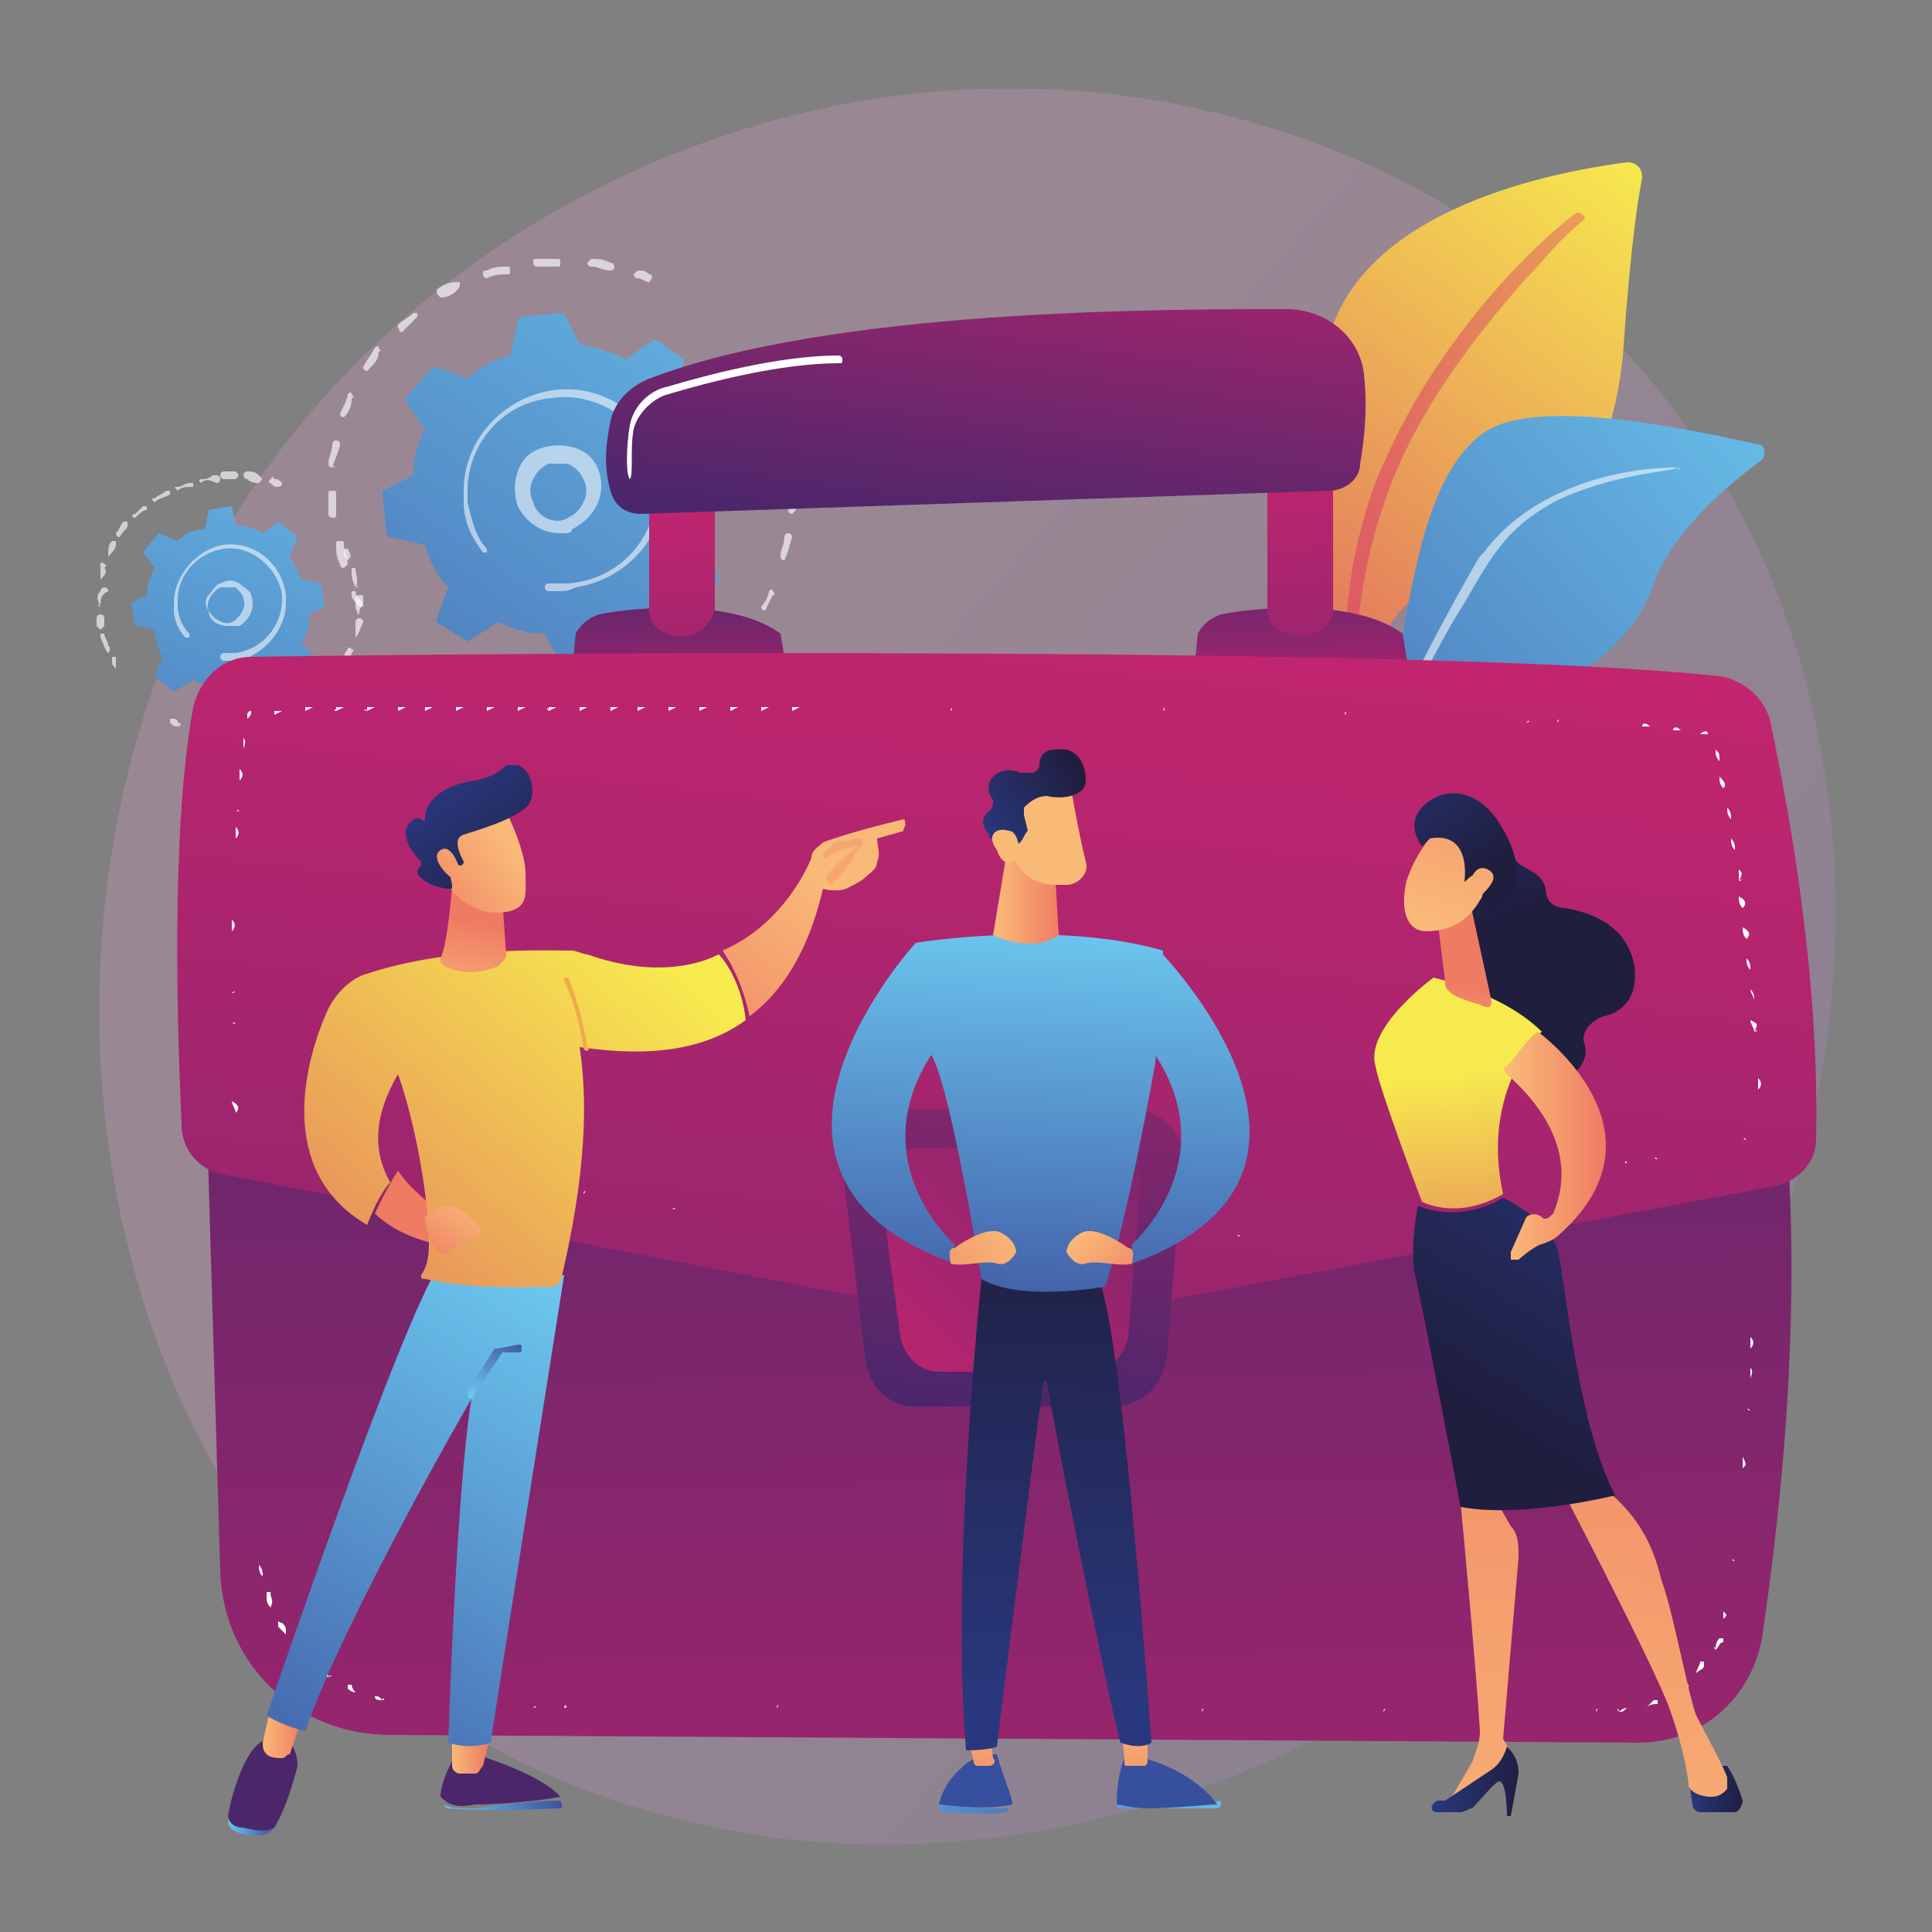 <?xml version="1.0" encoding="utf-8"?>
<!-- Generator: Adobe Illustrator 25.2.0, SVG Export Plug-In . SVG Version: 6.00 Build 0)  -->
<svg version="1.1" id="Ebene_1" xmlns="http://www.w3.org/2000/svg" xmlns:xlink="http://www.w3.org/1999/xlink" x="0px" y="0px"
	 viewBox="0 0 50 50" style="enable-background:new 0 0 50 50;" xml:space="preserve">
<rect x="0" y="0" width="50" height="50" fill="#808080" stroke="none"/>
<style type="text/css">
	.st0{opacity:0.3;fill:url(#SVGID_1_);enable-background:new    ;}
	.st1{fill:url(#SVGID_2_);}
	.st2{fill:url(#SVGID_3_);}
	.st3{fill:url(#SVGID_4_);}
	.st4{opacity:0.56;fill:#FFFFFF;enable-background:new    ;}
	.st5{opacity:0.64;}
	.st6{fill:#FFFFFF;}
	.st7{fill:url(#SVGID_5_);}
	.st8{fill:url(#SVGID_6_);}
	.st9{fill:url(#SVGID_7_);}
	.st10{fill:url(#SVGID_8_);}
	.st11{fill:url(#SVGID_9_);}
	.st12{fill:url(#SVGID_10_);}
	.st13{fill:url(#SVGID_11_);}
	.st14{fill:url(#SVGID_12_);}
	.st15{fill:url(#SVGID_13_);}
	.st16{fill:url(#SVGID_14_);}
	.st17{fill:url(#SVGID_15_);}
	.st18{fill:url(#SVGID_16_);}
	.st19{fill:url(#SVGID_17_);}
	.st20{fill:url(#SVGID_18_);}
	.st21{fill:url(#SVGID_19_);}
	.st22{fill:url(#SVGID_20_);}
	.st23{fill:url(#SVGID_21_);}
	.st24{fill:url(#SVGID_22_);}
	.st25{fill:url(#SVGID_23_);}
	.st26{fill:url(#SVGID_24_);}
	.st27{fill:url(#SVGID_25_);}
	.st28{fill:url(#SVGID_26_);}
	.st29{fill:url(#SVGID_27_);}
	.st30{fill:url(#SVGID_28_);}
	.st31{fill:url(#SVGID_29_);}
	.st32{fill:url(#SVGID_30_);}
	.st33{fill:url(#SVGID_31_);}
	.st34{fill:url(#SVGID_32_);}
	.st35{fill:url(#SVGID_33_);}
	.st36{fill:url(#SVGID_34_);}
	.st37{fill:url(#SVGID_35_);}
	.st38{fill:url(#SVGID_36_);}
	.st39{fill:url(#SVGID_37_);}
	.st40{fill:url(#SVGID_38_);}
	.st41{fill:url(#SVGID_39_);}
	.st42{fill:url(#SVGID_40_);}
	.st43{fill:url(#SVGID_41_);}
	.st44{fill:url(#SVGID_42_);}
	.st45{fill:url(#SVGID_43_);}
	.st46{fill:url(#SVGID_44_);}
	.st47{fill:url(#SVGID_45_);}
	.st48{fill:url(#SVGID_46_);}
	.st49{fill:url(#SVGID_47_);}
	.st50{fill:url(#SVGID_48_);}
	.st51{fill:url(#SVGID_49_);}
	.st52{fill:url(#SVGID_50_);}
	.st53{fill:url(#SVGID_51_);}
	.st54{fill:url(#SVGID_52_);}
	.st55{fill:url(#SVGID_53_);}
	.st56{fill:url(#SVGID_54_);}
	.st57{fill:#EEAA4C;}
	.st58{fill:url(#SVGID_55_);}
	.st59{fill:url(#SVGID_56_);}
	.st60{fill:url(#SVGID_57_);}
	.st61{fill:url(#SVGID_58_);}
	.st62{fill:#F5A671;}
	.st63{fill:url(#SVGID_59_);}
</style>
<g>
	
		<linearGradient id="SVGID_1_" gradientUnits="userSpaceOnUse" x1="51.352" y1="-301.705" x2="17.613" y2="-331.226" gradientTransform="matrix(1 0 0 1 0 350)">
		<stop  offset="0" style="stop-color:#937DB9"/>
		<stop  offset="1" style="stop-color:#DA9AC4"/>
	</linearGradient>
	<path class="st0" d="M45.6,33c-4.4,10.3-16,16-26,14.5c-1.6-0.3-6.1-1-10.1-4.6C1.8,36.1,0.2,22.5,6.3,13
		C10.8,6.1,18.9,2.1,26.6,2.3c1.6,0,8,0.3,13.5,4.9c0.8,0.7,2.6,2.3,4.2,4.8C48.1,18,48.5,26.3,45.6,33z"/>
	<g>
		<g>
			
				<linearGradient id="SVGID_2_" gradientUnits="userSpaceOnUse" x1="42.36" y1="-345.9" x2="29.189" y2="-328.067" gradientTransform="matrix(1 0 0 1 0 350)">
				<stop  offset="0" style="stop-color:#F7EA4E"/>
				<stop  offset="1" style="stop-color:#D93F67"/>
			</linearGradient>
			<path class="st1" d="M35.1,19.5c0,0,0.1-3.4,1.8-4.2c1.6-0.8,4.6-1.2,5.1-6.1c0.2-2.9,0.4-4.1,0.5-4.6c0-0.2-0.1-0.4-0.4-0.4
				c-1.5,0.2-6.4,1-7.6,4.2C33,12.3,35.1,19.5,35.1,19.5z"/>
			
				<linearGradient id="SVGID_3_" gradientUnits="userSpaceOnUse" x1="50.409" y1="-339.99" x2="31.43" y2="-336.963" gradientTransform="matrix(1 0 0 1 0 350)">
				<stop  offset="0" style="stop-color:#F7EA4E"/>
				<stop  offset="1" style="stop-color:#D93F67"/>
			</linearGradient>
			<path class="st2" d="M40.8,5.5c-1.7,1.3-3.8,3.8-4.9,6.3c-0.2,0.4-0.6,1.3-0.9,2.9c-0.2,1.3-0.3,2.7-0.1,3.7
				c0,0.1,0.1,0.1,0.1,0.1c0.1,0,0.1-0.1,0.1-0.1c-0.1-1.6,0.1-3.6,0.7-5.3c0.7-2.2,2.2-4.2,3.7-5.9l0.2-0.2
				c1.1-1.3,1.4-1.3,1.3-1.4C40.9,5.5,40.9,5.5,40.8,5.5z"/>
		</g>
		<g>
			
				<linearGradient id="SVGID_4_" gradientUnits="userSpaceOnUse" x1="47.472" y1="-341.335" x2="27.99" y2="-324.451" gradientTransform="matrix(1 0 0 1 0 350)">
				<stop  offset="0" style="stop-color:#6CC9F0"/>
				<stop  offset="1" style="stop-color:#3D52A0"/>
			</linearGradient>
			<path class="st3" d="M31.7,27.6c-0.3,0.1,2.9-3.4,4.2-9.1c0.6-2.7,0.8-6.1,2.5-7.3c1.4-1,5.7,0,7.1,0.3c0.2,0,0.2,0.3,0.1,0.4
				c-0.7,0.5-2.3,1.8-2.8,3.2c-0.6,1.8-2.4,2.8-4,3c-1.6,0.2-2.4,0.5-3.4,2.9C34.6,23.4,32.6,27.3,31.7,27.6z"/>
			<path class="st4" d="M43.4,12.1c-1.8,0-3.9,0.7-5,2.2l-0.1,0.1c-0.2,0.3-1.6,2.8-2.5,4.8c0,0,0,0.1,0,0.1c0,0,0.1,0,0.1,0
				c0.6-1.1,1.3-2.6,2-3.7c0.7-1.2,1.1-2,2.5-2.7C42,12.2,43.4,12.2,43.4,12.1C43.5,12.2,43.5,12.2,43.4,12.1
				C43.5,12.2,43.5,12.1,43.4,12.1z"/>
		</g>
	</g>
	<g>
		<g>
			<g class="st5">
				<path class="st6" d="M9.3,15.7C9.3,15.7,9.2,15.7,9.3,15.7c-0.1-0.1-0.2-0.2-0.2-0.3c0,0,0-0.1,0-0.1c0,0,0.1,0,0.1,0
					c0,0.1,0.1,0.2,0.1,0.2C9.4,15.6,9.4,15.7,9.3,15.7C9.3,15.7,9.3,15.7,9.3,15.7z"/>
				<path class="st6" d="M8.9,14.7c0,0-0.1,0-0.1-0.1c-0.1-0.2-0.1-0.3-0.1-0.5c0-0.1,0-0.1,0.1-0.1c0.1,0,0.1,0,0.1,0.1
					c0,0.2,0.1,0.3,0.1,0.5C9,14.6,8.9,14.7,8.9,14.7C8.9,14.7,8.9,14.7,8.9,14.7z M8.6,13.4c0,0-0.1,0-0.1-0.1c0-0.2,0-0.3,0-0.5
					c0-0.1,0-0.1,0.1-0.1l0,0c0.1,0,0.1,0,0.1,0.1c0,0.2,0,0.3,0,0.5C8.7,13.4,8.7,13.4,8.6,13.4L8.6,13.4z M8.6,12.1L8.6,12.1
					c-0.1,0-0.1-0.1-0.1-0.1c0-0.2,0.1-0.3,0.1-0.5c0-0.1,0.1-0.1,0.1-0.1c0.1,0,0.1,0.1,0.1,0.1C8.8,11.6,8.7,11.8,8.6,12.1
					C8.7,12,8.7,12.1,8.6,12.1z M8.9,10.8C8.9,10.8,8.9,10.8,8.9,10.8c-0.1,0-0.1-0.1-0.1-0.1C8.9,10.5,9,10.3,9,10.2
					c0,0,0.1-0.1,0.1,0c0,0,0.1,0.1,0,0.1C9.1,10.4,9.1,10.6,8.9,10.8C9,10.8,9,10.8,8.9,10.8z M9.5,9.6C9.5,9.6,9.5,9.6,9.5,9.6
					c-0.1,0-0.1-0.1-0.1-0.1C9.5,9.3,9.6,9.2,9.7,9c0,0,0.1-0.1,0.1,0c0,0,0.1,0.1,0,0.1C9.8,9.3,9.7,9.4,9.5,9.6
					C9.6,9.6,9.6,9.6,9.5,9.6z M10.4,8.6C10.3,8.6,10.3,8.5,10.4,8.6c-0.1-0.1-0.1-0.1-0.1-0.2c0.1-0.1,0.3-0.2,0.4-0.3
					c0,0,0.1,0,0.1,0c0,0,0,0.1,0,0.1C10.7,8.3,10.6,8.4,10.4,8.6C10.4,8.6,10.4,8.6,10.4,8.6z M11.4,7.7
					C11.4,7.7,11.4,7.7,11.4,7.7c-0.1-0.1-0.1-0.1-0.1-0.2c0.1-0.1,0.3-0.2,0.5-0.2c0,0,0.1,0,0.1,0c0,0,0,0.1,0,0.1
					C11.8,7.6,11.6,7.7,11.4,7.7C11.5,7.7,11.4,7.7,11.4,7.7z M12.6,7.2c0,0-0.1,0-0.1-0.1c0-0.1,0-0.1,0.1-0.1
					c0.2-0.1,0.3-0.1,0.5-0.1c0.1,0,0.1,0,0.1,0.1c0,0.1,0,0.1-0.1,0.1C13,7.1,12.8,7.1,12.6,7.2C12.7,7.2,12.6,7.2,12.6,7.2z
					 M15.8,7L15.8,7c-0.2,0-0.3-0.1-0.5-0.1c-0.1,0-0.1-0.1-0.1-0.1s0.1-0.1,0.1-0.1c0.2,0,0.3,0,0.5,0.1c0.1,0,0.1,0.1,0.1,0.1
					C15.9,7,15.8,7,15.8,7z M13.9,6.9c0,0-0.1,0-0.1-0.1c0-0.1,0-0.1,0.1-0.1c0.2,0,0.3,0,0.5,0c0.1,0,0.1,0,0.1,0.1
					c0,0.1,0,0.1-0.1,0.1C14.3,6.9,14.1,6.9,13.9,6.9L13.9,6.9z"/>
				<path class="st6" d="M16.8,7.3C16.8,7.3,16.8,7.3,16.8,7.3c-0.1,0-0.2-0.1-0.3-0.1c-0.1,0-0.1-0.1-0.1-0.1C16.5,7,16.5,7,16.6,7
					c0.1,0,0.2,0.1,0.2,0.1C16.9,7.1,16.9,7.2,16.8,7.3C16.9,7.3,16.9,7.3,16.8,7.3z"/>
			</g>
			<g class="st5">
				<path class="st6" d="M20.1,10.7C20.1,10.7,20,10.6,20.1,10.7c-0.1-0.1-0.1-0.2-0.2-0.3c0,0,0-0.1,0.1-0.1c0,0,0.1,0,0.1,0.1
					c0,0.1,0.1,0.2,0.1,0.2C20.2,10.6,20.2,10.7,20.1,10.7C20.1,10.7,20.1,10.7,20.1,10.7z"/>
				<path class="st6" d="M14.5,18.8c-0.1,0-0.1,0-0.2,0c-0.1,0-0.1,0-0.1-0.1s0-0.1,0.1-0.1c0.2,0,0.3,0,0.5,0c0.1,0,0.1,0,0.1,0.1
					s0,0.1-0.1,0.1C14.7,18.8,14.6,18.8,14.5,18.8z M13.5,18.7L13.5,18.7c-0.2,0-0.3-0.1-0.5-0.1c-0.1,0-0.1-0.1-0.1-0.1
					c0-0.1,0.1-0.1,0.1-0.1c0.2,0,0.3,0.1,0.5,0.1c0.1,0,0.1,0.1,0.1,0.1C13.6,18.7,13.6,18.7,13.5,18.7z M15.6,18.7
					c0,0-0.1,0-0.1-0.1c0-0.1,0-0.1,0.1-0.1c0.2,0,0.3-0.1,0.5-0.1c0.1,0,0.1,0,0.1,0.1c0,0.1,0,0.1-0.1,0.1
					C16,18.6,15.8,18.7,15.6,18.7C15.6,18.7,15.6,18.7,15.6,18.7z M16.9,18.3C16.8,18.3,16.8,18.3,16.9,18.3c-0.1-0.1-0.1-0.2,0-0.2
					c0.2-0.1,0.3-0.1,0.4-0.2c0,0,0.1,0,0.1,0c0,0,0,0.1,0,0.1C17.2,18.2,17.1,18.3,16.9,18.3C16.9,18.3,16.9,18.3,16.9,18.3z
					 M18,17.7C18,17.7,18,17.7,18,17.7c-0.1-0.1-0.1-0.1-0.1-0.2c0.1-0.1,0.3-0.2,0.4-0.3c0,0,0.1,0,0.1,0c0,0,0,0.1,0,0.1
					C18.3,17.5,18.2,17.6,18,17.7C18.1,17.7,18,17.7,18,17.7z M19,16.8C19,16.8,19,16.8,19,16.8c-0.1-0.1-0.1-0.1-0.1-0.2
					c0.1-0.1,0.2-0.3,0.3-0.4c0,0,0.1-0.1,0.1,0c0,0,0.1,0.1,0,0.1C19.3,16.5,19.2,16.7,19,16.8C19,16.8,19,16.8,19,16.8z
					 M19.8,15.8C19.7,15.8,19.7,15.8,19.8,15.8c-0.1,0-0.1-0.1-0.1-0.1c0.1-0.1,0.2-0.3,0.2-0.4c0,0,0.1-0.1,0.1,0
					c0,0,0.1,0.1,0,0.1C20,15.4,19.9,15.6,19.8,15.8C19.8,15.7,19.8,15.8,19.8,15.8z M20.3,14.5C20.3,14.5,20.3,14.5,20.3,14.5
					c-0.1,0-0.1-0.1-0.1-0.1c0-0.2,0.1-0.3,0.1-0.5c0-0.1,0.1-0.1,0.1-0.1c0.1,0,0.1,0.1,0.1,0.1C20.4,14.2,20.4,14.3,20.3,14.5
					C20.3,14.5,20.3,14.5,20.3,14.5z M20.5,13.3C20.5,13.3,20.5,13.3,20.5,13.3c-0.1,0-0.1-0.1-0.1-0.1c0-0.1,0-0.3,0-0.4
					c0,0,0-0.1,0-0.1c0-0.1,0-0.1,0.1-0.1s0.1,0,0.1,0.1c0,0,0,0.1,0,0.1c0,0.1,0,0.3,0,0.4C20.6,13.2,20.5,13.3,20.5,13.3z
					 M20.4,11.9c0,0-0.1,0-0.1-0.1c0-0.2-0.1-0.3-0.1-0.5c0-0.1,0-0.1,0.1-0.1c0.1,0,0.1,0,0.1,0.1c0,0.2,0.1,0.3,0.1,0.5
					C20.5,11.9,20.5,11.9,20.4,11.9C20.5,11.9,20.4,11.9,20.4,11.9z"/>
				<path class="st6" d="M12.2,18.4C12.2,18.4,12.2,18.4,12.2,18.4c-0.1,0-0.2-0.1-0.3-0.1c0,0-0.1-0.1,0-0.1c0,0,0.1-0.1,0.1,0
					c0.1,0,0.2,0.1,0.2,0.1C12.3,18.2,12.3,18.2,12.2,18.4C12.3,18.3,12.3,18.4,12.2,18.4z"/>
			</g>
			<g>
				
					<linearGradient id="SVGID_5_" gradientUnits="userSpaceOnUse" x1="21.39" y1="-347.122" x2="4.7" y2="-323.233" gradientTransform="matrix(1 0 0 1 0 350)">
					<stop  offset="0" style="stop-color:#6CC9F0"/>
					<stop  offset="1" style="stop-color:#3D52A0"/>
				</linearGradient>
				<path class="st7" d="M12.1,16.6C12.1,16.6,12.1,16.6,12.1,16.6l0.8-0.5c0.4,0.2,0.8,0.3,1.2,0.3l0.4,0.8c0,0,0,0,0.1,0l1-0.1
					c0,0,0.1,0,0.1-0.1l0.2-0.9c0.4-0.1,0.8-0.3,1.1-0.6l0.8,0.3c0,0,0.1,0,0.1,0l0.7-0.8c0,0,0-0.1,0-0.1L18,14.3
					c0.2-0.4,0.3-0.8,0.3-1.2l0.8-0.4c0,0,0,0,0-0.1l-0.1-1c0,0,0-0.1-0.1-0.1l-0.9-0.2c-0.1-0.4-0.3-0.8-0.6-1.1l0.3-0.8
					c0,0,0-0.1,0-0.1L17,8.8c0,0-0.1,0-0.1,0l-0.7,0.5C15.8,9.1,15.4,9,15,8.9l-0.4-0.8c0,0,0,0-0.1,0l-1,0.1c0,0-0.1,0-0.1,0.1
					l-0.2,0.9c-0.4,0.1-0.8,0.3-1.1,0.6l-0.8-0.3c0,0-0.1,0-0.1,0l-0.7,0.8c0,0,0,0.1,0,0.1l0.5,0.7c-0.2,0.4-0.3,0.8-0.3,1.2
					l-0.8,0.4c0,0,0,0,0,0.1l0.1,1c0,0,0,0.1,0.1,0.1l0.9,0.2c0.1,0.4,0.3,0.8,0.6,1.1l-0.3,0.8c0,0,0,0.1,0,0.1L12.1,16.6z"/>
				<path class="st4" d="M14.5,13.8c-0.5,0-0.9-0.3-1.1-0.7c-0.1-0.3-0.1-0.6,0-0.9s0.3-0.5,0.6-0.6c0.3-0.1,0.6-0.1,0.9,0
					c0.3,0.1,0.5,0.3,0.6,0.6c0.2,0.6-0.1,1.2-0.7,1.5l0,0C14.8,13.8,14.7,13.8,14.5,13.8z M14.9,13.6L14.9,13.6L14.9,13.6z
					 M14.5,12c-0.1,0-0.2,0-0.3,0c-0.2,0.1-0.3,0.2-0.4,0.4c-0.1,0.2-0.1,0.4,0,0.6c0.1,0.4,0.6,0.6,0.9,0.4
					c0.2-0.1,0.3-0.2,0.4-0.4c0.1-0.2,0.1-0.4,0-0.6c-0.1-0.2-0.2-0.3-0.4-0.4C14.7,12,14.6,12,14.5,12z"/>
				<path class="st4" d="M14.5,15.3L14.5,15.3c-0.1,0-0.1,0-0.2,0c0,0,0,0-0.1,0c0,0-0.1,0-0.1-0.1l0,0c0,0,0-0.1,0.1-0.1
					c0.2,0,0.3,0,0.5,0C16,15,16.9,14,17,12.8c0,0,0-0.1,0-0.1c0-0.1,0-0.2,0-0.3c-0.1-0.7-0.4-1.2-0.9-1.6
					c-0.5-0.4-1.2-0.6-1.8-0.5c-1.3,0.1-2.2,1.2-2.2,2.4c0,0.1,0,0.2,0,0.3c0.1,0.4,0.2,0.9,0.5,1.2c0,0,0,0,0,0s0,0,0,0.1
					c0,0-0.1,0-0.1,0C12.2,13.9,12,13.5,12,13c0-0.1,0-0.2,0-0.3c0-1.3,1-2.4,2.3-2.6c0.7-0.1,1.4,0.1,1.9,0.5c0.5,0.4,0.9,1,1,1.7
					c0,0.1,0,0.2,0,0.3c0,1.3-1,2.4-2.3,2.6l0,0C14.7,15.3,14.6,15.3,14.5,15.3z"/>
			</g>
		</g>
		<g>
			<g class="st5">
				<path class="st6" d="M3,17.3C2.9,17.3,2.9,17.3,3,17.3c-0.1-0.1-0.1-0.1-0.1-0.2c0,0,0-0.1,0-0.1c0,0,0.1,0,0.1,0
					C3,17.2,3,17.2,3,17.3C3,17.3,3,17.3,3,17.3C3,17.3,3,17.3,3,17.3z"/>
				<path class="st6" d="M2.8,16.9C2.7,16.9,2.7,16.9,2.8,16.9c-0.1-0.1-0.1-0.2-0.2-0.4c0,0,0-0.1,0-0.1c0,0,0.1,0,0.1,0
					c0,0.1,0.1,0.2,0.1,0.3C2.9,16.8,2.8,16.9,2.8,16.9C2.8,16.9,2.8,16.9,2.8,16.9z M2.6,16.3C2.6,16.3,2.6,16.3,2.6,16.3
					c-0.1-0.1-0.1-0.1-0.1-0.1c0-0.1,0-0.2,0-0.2c0,0,0-0.1,0.1-0.1c0,0,0.1,0,0.1,0.1c0,0.1,0,0.2,0,0.2
					C2.7,16.2,2.7,16.2,2.6,16.3C2.7,16.3,2.7,16.3,2.6,16.3L2.6,16.3z M2.6,15.7L2.6,15.7C2.5,15.7,2.5,15.6,2.6,15.7
					c-0.1-0.2-0.1-0.3,0-0.4c0,0,0-0.1,0.1-0.1c0,0,0.1,0,0.1,0.1C2.6,15.4,2.6,15.5,2.6,15.7C2.6,15.6,2.6,15.7,2.6,15.7z M2.6,15
					C2.6,15,2.6,15,2.6,15C2.6,15,2.6,15,2.6,15c0-0.2,0-0.3,0-0.4c0,0,0-0.1,0.1,0c0,0,0.1,0,0,0.1C2.8,14.8,2.7,14.9,2.6,15
					C2.7,15,2.7,15,2.6,15z M2.8,14.4C2.8,14.4,2.8,14.4,2.8,14.4C2.8,14.4,2.8,14.4,2.8,14.4c0-0.2,0-0.3,0.1-0.4c0,0,0.1,0,0.1,0
					s0,0.1,0,0.1C3,14.2,2.9,14.3,2.8,14.4C2.9,14.4,2.9,14.4,2.8,14.4z M3.1,13.9C3.1,13.9,3.1,13.9,3.1,13.9
					c-0.1,0-0.1-0.1-0.1-0.1c0.1-0.1,0.1-0.2,0.2-0.3c0,0,0.1,0,0.1,0c0,0,0,0.1,0,0.1C3.3,13.7,3.2,13.7,3.1,13.9
					C3.2,13.9,3.2,13.9,3.1,13.9z M3.5,13.4C3.5,13.4,3.5,13.4,3.5,13.4c-0.1,0-0.1-0.1,0-0.1c0.1-0.1,0.2-0.2,0.2-0.2
					c0,0,0.1,0,0.1,0c0,0,0,0.1,0,0.1C3.7,13.2,3.6,13.3,3.5,13.4C3.6,13.4,3.5,13.4,3.5,13.4z M4,13C4,13,4,13,4,13
					c-0.1-0.1-0.1-0.1,0-0.1c0.1-0.1,0.2-0.1,0.3-0.2c0,0,0.1,0,0.1,0c0,0,0,0.1,0,0.1C4.2,12.9,4.1,12.9,4,13C4,13,4,13,4,13z
					 M4.6,12.7C4.5,12.7,4.5,12.7,4.6,12.7c-0.1-0.1-0.1-0.1,0-0.1c0.1,0,0.2-0.1,0.3-0.1c0,0,0.1,0,0.1,0c0,0,0,0.1,0,0.1
					C4.8,12.6,4.7,12.6,4.6,12.7C4.6,12.7,4.6,12.7,4.6,12.7z M6.7,12.5L6.7,12.5c-0.1,0-0.2,0-0.3-0.1c0,0-0.1,0-0.1-0.1
					c0,0,0-0.1,0.1-0.1c0.1,0,0.2,0,0.3,0.1C6.8,12.4,6.8,12.4,6.7,12.5C6.8,12.5,6.8,12.5,6.7,12.5z M5.2,12.5
					C5.1,12.5,5.1,12.5,5.2,12.5c-0.1-0.1,0-0.1,0-0.1c0.1,0,0.2,0,0.3-0.1c0,0,0,0,0.1,0c0,0,0.1,0,0.1,0.1c0,0,0,0.1-0.1,0.1
					c0,0,0,0,0,0C5.4,12.4,5.3,12.4,5.2,12.5C5.2,12.5,5.2,12.5,5.2,12.5z M6.1,12.4L6.1,12.4c-0.1,0-0.2,0-0.3,0c0,0-0.1,0-0.1-0.1
					c0,0,0-0.1,0.1-0.1c0.1,0,0.2,0,0.3,0C6.2,12.3,6.2,12.3,6.1,12.4C6.2,12.4,6.1,12.4,6.1,12.4z"/>
				<path class="st6" d="M7.2,12.6C7.2,12.6,7.2,12.6,7.2,12.6c-0.1,0-0.1,0-0.2-0.1c0,0-0.1,0,0-0.1s0-0.1,0.1,0
					c0.1,0,0.1,0,0.2,0.1C7.3,12.5,7.3,12.6,7.2,12.6C7.2,12.6,7.2,12.6,7.2,12.6z"/>
			</g>
			<g class="st5">
				<path class="st6" d="M9,14.5C9,14.5,9,14.5,9,14.5c-0.1-0.1-0.1-0.1-0.1-0.2c0,0,0-0.1,0-0.1c0,0,0.1,0,0.1,0
					C9.1,14.4,9.1,14.4,9,14.5C9.1,14.5,9.1,14.5,9,14.5C9.1,14.5,9.1,14.5,9,14.5z"/>
				<path class="st6" d="M5.9,19.1c-0.1,0-0.2,0-0.3,0c0,0-0.1,0-0.1-0.1s0-0.1,0.1-0.1c0.1,0,0.2,0,0.3,0C6,19,6,19,6,19
					C6,19.1,6,19.1,5.9,19.1C6,19.1,5.9,19.1,5.9,19.1z M6.3,19.1C6.3,19.1,6.3,19,6.3,19.1c-0.1-0.1-0.1-0.1,0-0.1c0,0,0.1,0,0.1,0
					c0.1,0,0.2,0,0.2,0c0,0,0.1,0,0.1,0c0,0,0,0.1,0,0.1c-0.1,0-0.2,0-0.2,0C6.4,19.1,6.4,19.1,6.3,19.1L6.3,19.1z M5.3,19
					C5.3,19,5.3,19,5.3,19C5.2,19,5.1,19,5,19c0,0-0.1,0,0-0.1c0,0,0-0.1,0.1,0c0.1,0,0.2,0.1,0.3,0.1C5.4,18.9,5.4,18.9,5.3,19
					C5.4,19,5.3,19,5.3,19z M7,18.9C6.9,18.9,6.9,18.9,7,18.9c-0.1-0.1,0-0.1,0-0.1c0.1,0,0.2-0.1,0.3-0.1c0,0,0.1,0,0.1,0
					c0,0,0,0.1,0,0.1C7.2,18.8,7.1,18.9,7,18.9C7,18.9,7,18.9,7,18.9z M7.6,18.6C7.6,18.6,7.5,18.6,7.6,18.6c-0.1-0.1-0.1-0.1,0-0.1
					c0.1-0.1,0.2-0.1,0.3-0.2c0,0,0.1,0,0.1,0s0,0.1,0,0.1C7.8,18.5,7.7,18.6,7.6,18.6C7.6,18.6,7.6,18.6,7.6,18.6z M8.1,18.3
					C8.1,18.3,8.1,18.2,8.1,18.3c-0.1-0.1-0.1-0.1,0-0.1c0.1-0.1,0.2-0.2,0.2-0.2c0,0,0.1,0,0.1,0c0,0,0,0.1,0,0.1
					C8.4,18.1,8.3,18.2,8.1,18.3C8.2,18.2,8.2,18.3,8.1,18.3z M8.6,17.8C8.6,17.8,8.6,17.8,8.6,17.8c-0.1,0-0.1-0.1-0.1-0.1
					c0.1-0.1,0.1-0.2,0.2-0.3c0,0,0.1,0,0.1,0c0,0,0,0.1,0,0.1C8.8,17.5,8.7,17.6,8.6,17.8C8.6,17.7,8.6,17.8,8.6,17.8z M8.9,17.2
					C8.9,17.2,8.9,17.2,8.9,17.2C8.9,17.2,8.9,17.1,8.9,17.2c0-0.2,0-0.3,0.1-0.4c0,0,0-0.1,0.1,0c0,0,0.1,0,0,0.1
					C9.1,16.9,9.1,17,8.9,17.2C9,17.2,9,17.2,8.9,17.2z M9.2,16.5L9.2,16.5C9.1,16.5,9.1,16.5,9.2,16.5c0-0.2,0-0.3,0-0.4
					c0,0,0-0.1,0.1-0.1c0,0,0.1,0,0.1,0.1C9.3,16.3,9.3,16.4,9.2,16.5C9.2,16.5,9.2,16.5,9.2,16.5z M9.3,15.9L9.3,15.9
					C9.2,15.9,9.2,15.8,9.3,15.9c-0.1-0.1-0.1-0.2-0.1-0.2c0-0.1,0-0.1,0-0.2c0,0,0-0.1,0.1-0.1s0.1,0,0.1,0.1c0,0.1,0,0.1,0,0.2
					C9.3,15.7,9.3,15.8,9.3,15.9C9.3,15.8,9.3,15.9,9.3,15.9z M9.2,15.2C9.2,15.2,9.2,15.2,9.2,15.2c-0.1-0.2-0.1-0.3-0.1-0.4
					c0,0,0-0.1,0-0.1s0.1,0,0.1,0C9.2,14.9,9.3,15,9.2,15.2C9.3,15.1,9.3,15.2,9.2,15.2L9.2,15.2z"/>
				<path class="st6" d="M4.6,18.8C4.6,18.8,4.6,18.8,4.6,18.8c-0.1,0-0.1,0-0.2-0.1c0,0,0-0.1,0-0.1c0,0,0.1,0,0.1,0
					c0,0,0.1,0,0.1,0.1C4.7,18.7,4.7,18.8,4.6,18.8C4.7,18.8,4.7,18.8,4.6,18.8z"/>
			</g>
			<g>
				
					<linearGradient id="SVGID_6_" gradientUnits="userSpaceOnUse" x1="8.585" y1="-342.467" x2="1.604" y2="-321.197" gradientTransform="matrix(1 0 0 1 0 350)">
					<stop  offset="0" style="stop-color:#6CC9F0"/>
					<stop  offset="1" style="stop-color:#3D52A0"/>
				</linearGradient>
				<path class="st8" d="M4.5,17.9C4.6,17.9,4.6,17.9,4.5,17.9L5,17.6c0.2,0.1,0.4,0.2,0.7,0.2l0.2,0.4c0,0,0,0,0,0l0.6-0.1
					c0,0,0,0,0,0l0.1-0.5c0.2-0.1,0.4-0.2,0.6-0.3l0.5,0.2c0,0,0,0,0,0L8.1,17c0,0,0,0,0,0l-0.3-0.4C8,16.4,8,16.1,8,15.9l0.4-0.2
					c0,0,0,0,0,0l-0.1-0.6c0,0,0,0,0,0l-0.5-0.1c-0.1-0.2-0.2-0.4-0.3-0.6l0.2-0.5c0,0,0,0,0,0l-0.5-0.4c0,0,0,0,0,0l-0.4,0.3
					c-0.2-0.1-0.4-0.2-0.7-0.2L6,13.1c0,0,0,0,0,0l-0.6,0.1c0,0,0,0,0,0l-0.1,0.5C5,13.7,4.8,13.8,4.6,14l-0.5-0.2c0,0,0,0,0,0
					l-0.4,0.5c0,0,0,0,0,0L4,14.7c-0.1,0.2-0.2,0.4-0.2,0.7l-0.4,0.2c0,0,0,0,0,0l0.1,0.6c0,0,0,0,0,0l0.5,0.1
					C4,16.6,4.1,16.8,4.2,17l-0.2,0.5c0,0,0,0,0,0L4.5,17.9z"/>
				<path class="st4" d="M5.9,16.2c-0.2,0-0.5-0.1-0.5-0.4c-0.1-0.1-0.1-0.3,0-0.4c0.1-0.1,0.2-0.3,0.3-0.3C5.9,15,6,15,6.2,15.1
					c0.1,0.1,0.3,0.2,0.3,0.3c0.1,0.3,0,0.6-0.3,0.8l0,0C6.1,16.2,6,16.2,5.9,16.2z M6.1,16.1L6.1,16.1L6.1,16.1z M5.9,15.2
					c-0.1,0-0.1,0-0.2,0c-0.2,0.1-0.4,0.4-0.3,0.6c0.1,0.2,0.4,0.4,0.6,0.3l0,0c0.2-0.1,0.4-0.4,0.3-0.6c0-0.1-0.1-0.2-0.2-0.3
					C6,15.2,6,15.2,5.9,15.2z"/>
				<path class="st4" d="M5.9,17.1C5.9,17.1,5.9,17.1,5.9,17.1c-0.1,0-0.1,0-0.1,0l0,0l0,0l0,0c0,0-0.1,0-0.1-0.1l0,0
					c0,0,0-0.1,0.1-0.1c0.1,0,0.2,0,0.3,0l0,0c0.7-0.1,1.2-0.7,1.2-1.4c0,0,0,0,0-0.1c-0.1-0.7-0.8-1.3-1.5-1.2
					c-0.7,0.1-1.2,0.7-1.2,1.3c0,0.1,0,0.1,0,0.2c0,0.2,0.1,0.5,0.3,0.7c0,0,0,0,0,0s0,0,0,0.1c0,0-0.1,0-0.1,0
					c-0.2-0.2-0.3-0.5-0.3-0.7c0-0.1,0-0.1,0-0.2c0-0.7,0.6-1.4,1.3-1.5c0.8-0.1,1.5,0.5,1.6,1.3c0,0.1,0,0.1,0,0.2
					c0,0.7-0.6,1.4-1.3,1.5l0,0l0,0C6,17.1,6,17.1,5.9,17.1z"/>
			</g>
		</g>
	</g>
	
		<linearGradient id="SVGID_7_" gradientUnits="userSpaceOnUse" x1="26.244" y1="-284.318" x2="25.709" y2="-333.668" gradientTransform="matrix(1 0 0 1 0 350)">
		<stop  offset="0" style="stop-color:#CD256F"/>
		<stop  offset="1" style="stop-color:#4C266B"/>
	</linearGradient>
	<path class="st9" d="M5.3,27.2l0.4,13.5c0.1,2.4,2,4.2,4.4,4.2l32.3,0.2c1.6,0,2.9-1.1,3.2-2.7c0.5-3.4,1.2-9.5,0.4-15.2L5.3,27.2
		L5.3,27.2z"/>
	<path class="st6" d="M41.3,44.3L41.3,44.3h-0.2c0,0,0,0,0,0c0,0,0,0,0,0l0,0L41.3,44.3C41.3,44.2,41.4,44.2,41.3,44.3
		C41.4,44.3,41.4,44.3,41.3,44.3z M41.9,44.3C41.9,44.3,41.8,44.3,41.9,44.3C41.8,44.2,41.9,44.2,41.9,44.3c0.1-0.1,0.2-0.1,0.2-0.1
		c0,0,0,0,0,0c0,0,0,0,0,0C42,44.3,42,44.3,41.9,44.3L41.9,44.3z M40.5,44.3L40.5,44.3h-0.2c0,0,0,0,0,0c0,0,0,0,0,0l0,0L40.5,44.3
		C40.6,44.2,40.6,44.2,40.5,44.3C40.6,44.3,40.6,44.3,40.5,44.3z M39.8,44.3L39.8,44.3h-0.2c0,0,0,0,0,0c0,0,0,0,0,0l0,0L39.8,44.3
		C39.8,44.2,39.8,44.2,39.8,44.3C39.8,44.3,39.8,44.3,39.8,44.3z M39,44.3L39,44.3h-0.2c0,0,0,0,0,0c0,0,0,0,0,0L39,44.3
		C39,44.2,39,44.2,39,44.3C39,44.3,39,44.3,39,44.3z M38.2,44.3L38.2,44.3h-0.2c0,0,0,0,0,0c0,0,0,0,0,0l0,0L38.2,44.3
		C38.2,44.2,38.2,44.2,38.2,44.3C38.2,44.3,38.2,44.3,38.2,44.3z M37.4,44.3L37.4,44.3h-0.2c0,0,0,0,0,0c0,0,0,0,0,0L37.4,44.3
		C37.4,44.2,37.4,44.2,37.4,44.3C37.4,44.3,37.4,44.3,37.4,44.3z M36.6,44.3L36.6,44.3h-0.2c0,0,0,0,0,0c0,0,0,0,0,0l0,0L36.6,44.3
		C36.6,44.2,36.6,44.2,36.6,44.3C36.7,44.3,36.6,44.3,36.6,44.3z M35.8,44.3L35.8,44.3h-0.2c0,0,0,0,0,0c0,0,0,0,0,0l0,0L35.8,44.3
		C35.8,44.2,35.9,44.2,35.8,44.3C35.9,44.3,35.9,44.3,35.8,44.3z M35,44.3L35,44.3h-0.2c0,0,0,0,0,0s0,0,0,0l0,0L35,44.3
		C35.1,44.2,35.1,44.2,35,44.3C35.1,44.3,35.1,44.3,35,44.3z M34.3,44.3L34.3,44.3H34c0,0,0,0,0,0s0,0,0,0l0,0L34.3,44.3
		C34.3,44.2,34.3,44.2,34.3,44.3C34.3,44.3,34.3,44.3,34.3,44.3z M33.5,44.3L33.5,44.3h-0.2c0,0,0,0,0,0s0,0,0,0l0,0L33.5,44.3
		C33.5,44.2,33.5,44.2,33.5,44.3C33.5,44.2,33.5,44.3,33.5,44.3z M32.7,44.3L32.7,44.3h-0.2c0,0,0,0,0,0s0,0,0,0l0,0L32.7,44.3
		C32.7,44.2,32.7,44.2,32.7,44.3C32.7,44.2,32.7,44.3,32.7,44.3z M31.9,44.3L31.9,44.3h-0.2c0,0,0,0,0,0s0,0,0,0l0,0L31.9,44.3
		C31.9,44.2,31.9,44.2,31.9,44.3C31.9,44.2,31.9,44.3,31.9,44.3z M31.1,44.3C31.1,44.3,31.1,44.3,31.1,44.3h-0.2c0,0,0,0,0,0
		s0,0,0,0l0,0L31.1,44.3C31.1,44.2,31.2,44.2,31.1,44.3C31.2,44.2,31.1,44.3,31.1,44.3z M30.3,44.2L30.3,44.2h-0.2c0,0,0,0,0,0
		c0,0,0,0,0,0l0,0L30.3,44.2C30.4,44.2,30.4,44.2,30.3,44.2C30.4,44.2,30.4,44.2,30.3,44.2z M29.6,44.2L29.6,44.2h-0.2c0,0,0,0,0,0
		c0,0,0,0,0,0L29.6,44.2C29.6,44.2,29.6,44.2,29.6,44.2C29.6,44.2,29.6,44.2,29.6,44.2z M28.8,44.2L28.8,44.2h-0.2c0,0,0,0,0,0
		c0,0,0,0,0,0l0,0L28.8,44.2C28.8,44.2,28.8,44.2,28.8,44.2C28.8,44.2,28.8,44.2,28.8,44.2z M28,44.2L28,44.2h-0.2c0,0,0,0,0,0
		c0,0,0,0,0,0L28,44.2C28,44.1,28,44.2,28,44.2C28,44.2,28,44.2,28,44.2z M27.2,44.2L27.2,44.2H27c0,0,0,0,0,0c0,0,0,0,0,0l0,0
		L27.2,44.2C27.2,44.1,27.2,44.2,27.2,44.2C27.2,44.2,27.2,44.2,27.2,44.2z M26.4,44.2L26.4,44.2h-0.2c0,0,0,0,0,0c0,0,0,0,0,0
		L26.4,44.2C26.4,44.1,26.4,44.2,26.4,44.2C26.4,44.2,26.4,44.2,26.4,44.2z M25.6,44.2L25.6,44.2h-0.2c0,0,0,0,0,0c0,0,0,0,0,0l0,0
		L25.6,44.2C25.6,44.1,25.7,44.1,25.6,44.2C25.7,44.2,25.6,44.2,25.6,44.2z M24.8,44.2L24.8,44.2h-0.2c0,0,0,0,0,0c0,0,0,0,0,0l0,0
		L24.8,44.2C24.9,44.1,24.9,44.1,24.8,44.2C24.9,44.2,24.9,44.2,24.8,44.2z M24.1,44.2L24.1,44.2h-0.2c0,0,0,0,0,0c0,0,0,0,0,0l0,0
		L24.1,44.2C24.1,44.1,24.1,44.1,24.1,44.2C24.1,44.2,24.1,44.2,24.1,44.2z M23.3,44.2L23.3,44.2H23c0,0,0,0,0,0c0,0,0,0,0,0l0,0
		L23.3,44.2C23.3,44.1,23.3,44.1,23.3,44.2C23.3,44.2,23.3,44.2,23.3,44.2z M22.5,44.2L22.5,44.2h-0.2c0,0,0,0,0,0c0,0,0,0,0,0l0,0
		L22.5,44.2C22.5,44.1,22.5,44.1,22.5,44.2C22.5,44.2,22.5,44.2,22.5,44.2z M21.7,44.2L21.7,44.2h-0.2c0,0,0,0,0,0c0,0,0,0,0,0l0,0
		L21.7,44.2C21.7,44.1,21.7,44.1,21.7,44.2C21.7,44.2,21.7,44.2,21.7,44.2z M20.9,44.2L20.9,44.2h-0.2c0,0,0,0,0,0s0,0,0,0l0,0
		L20.9,44.2C20.9,44.1,20.9,44.1,20.9,44.2C21,44.2,20.9,44.2,20.9,44.2z M20.1,44.2L20.1,44.2h-0.2c0,0,0,0,0,0s0,0,0,0l0,0
		L20.1,44.2C20.1,44.1,20.2,44.1,20.1,44.2C20.2,44.2,20.1,44.2,20.1,44.2z M19.3,44.2L19.3,44.2h-0.2c0,0,0,0,0,0s0,0,0,0l0,0
		L19.3,44.2C19.4,44.1,19.4,44.1,19.3,44.2C19.4,44.2,19.4,44.2,19.3,44.2z M18.6,44.2L18.6,44.2h-0.2c0,0,0,0,0,0s0,0,0,0
		L18.6,44.2C18.6,44.1,18.6,44.1,18.6,44.2C18.6,44.2,18.6,44.2,18.6,44.2z M17.8,44.2L17.8,44.2h-0.2c0,0,0,0,0,0s0,0,0,0l0,0
		L17.8,44.2C17.8,44.1,17.8,44.1,17.8,44.2C17.8,44.2,17.8,44.2,17.8,44.2z M17,44.2L17,44.2h-0.2c0,0,0,0,0,0s0,0,0,0L17,44.2
		C17,44.1,17,44.1,17,44.2C17,44.2,17,44.2,17,44.2z M16.2,44.2L16.2,44.2H16c0,0,0,0,0,0s0,0,0,0l0,0L16.2,44.2
		C16.2,44.1,16.2,44.1,16.2,44.2C16.2,44.1,16.2,44.2,16.2,44.2z M42.6,44.2C42.6,44.2,42.6,44.1,42.6,44.2
		C42.6,44.1,42.6,44.1,42.6,44.2c0.1-0.1,0.1-0.1,0.2-0.2c0,0,0,0,0.1,0c0,0,0,0,0,0.1C42.8,44.1,42.7,44.1,42.6,44.2
		C42.7,44.2,42.7,44.2,42.6,44.2z M15.4,44.2L15.4,44.2h-0.2c0,0,0,0,0,0c0,0,0,0,0,0L15.4,44.2C15.4,44.1,15.4,44.1,15.4,44.2
		C15.5,44.1,15.4,44.2,15.4,44.2z M14.6,44.2L14.6,44.2h-0.2c0,0,0,0,0,0c0,0,0,0,0,0l0,0L14.6,44.2C14.6,44.1,14.7,44.1,14.6,44.2
		C14.7,44.1,14.7,44.2,14.6,44.2z M13.8,44.2L13.8,44.2h-0.2c0,0,0,0,0,0c0,0,0,0,0,0l0,0L13.8,44.2C13.9,44.1,13.9,44.1,13.8,44.2
		C13.9,44.1,13.9,44.2,13.8,44.2z M13.1,44.1L13.1,44.1h-0.2c0,0,0,0,0,0c0,0,0,0,0,0l0,0L13.1,44.1C13.1,44.1,13.1,44.1,13.1,44.1
		C13.1,44.1,13.1,44.1,13.1,44.1z M12.3,44.1L12.3,44.1H12c0,0,0,0,0,0c0,0,0,0,0,0l0,0L12.3,44.1C12.3,44.1,12.3,44.1,12.3,44.1
		C12.3,44.1,12.3,44.1,12.3,44.1z M11.5,44.1L11.5,44.1h-0.2c0,0,0,0,0,0c0,0,0,0,0,0l0,0L11.5,44.1C11.5,44.1,11.5,44.1,11.5,44.1
		C11.5,44.1,11.5,44.1,11.5,44.1z M10.7,44.1L10.7,44.1c-0.1,0-0.2,0-0.2,0c0,0,0,0,0,0c0,0,0,0,0,0C10.5,44.1,10.6,44.1,10.7,44.1
		C10.7,44.1,10.7,44.1,10.7,44.1C10.7,44.1,10.7,44.1,10.7,44.1z M9.9,44L9.9,44c-0.1,0-0.2,0-0.2-0.1c0,0,0,0,0,0c0,0,0,0,0,0
		C9.8,43.9,9.8,43.9,9.9,44C9.9,43.9,10,44,9.9,44C10,44,9.9,44,9.9,44z M43.4,43.8C43.3,43.8,43.3,43.8,43.4,43.8
		C43.3,43.8,43.3,43.8,43.4,43.8c0.1-0.1,0.1-0.2,0.2-0.2c0,0,0,0,0.1,0c0,0,0,0,0,0.1C43.5,43.7,43.5,43.8,43.4,43.8
		C43.4,43.8,43.4,43.8,43.4,43.8z M9.2,43.8L9.2,43.8c-0.1,0-0.2-0.1-0.2-0.1c0,0,0,0,0-0.1c0,0,0,0,0.1,0
		C9.1,43.6,9.1,43.7,9.2,43.8C9.2,43.7,9.2,43.7,9.2,43.8C9.2,43.8,9.2,43.8,9.2,43.8z M8.5,43.4C8.5,43.4,8.5,43.4,8.5,43.4
		c-0.1,0-0.2-0.1-0.2-0.1c0,0,0,0,0-0.1c0,0,0,0,0.1,0C8.4,43.2,8.5,43.3,8.5,43.4C8.6,43.3,8.6,43.4,8.5,43.4
		C8.5,43.4,8.5,43.4,8.5,43.4z M43.9,43.3C43.9,43.3,43.9,43.3,43.9,43.3C43.9,43.3,43.9,43.3,43.9,43.3c0-0.1,0.1-0.2,0.1-0.3
		c0,0,0,0,0.1,0c0,0,0,0,0,0.1C44.1,43.2,44,43.2,43.9,43.3C44,43.3,44,43.3,43.9,43.3z M7.9,42.9C7.9,42.9,7.9,42.9,7.9,42.9
		c-0.1-0.1-0.1-0.1-0.2-0.2c0,0,0,0,0-0.1c0,0,0,0,0.1,0C7.8,42.7,7.9,42.7,7.9,42.9C8,42.8,8,42.8,7.9,42.9
		C7.9,42.9,7.9,42.9,7.9,42.9z M44.4,42.7L44.4,42.7C44.4,42.6,44.3,42.6,44.4,42.7c0-0.1,0-0.2,0.1-0.3c0,0,0,0,0.1,0
		c0,0,0,0,0,0.1C44.5,42.5,44.5,42.6,44.4,42.7C44.4,42.7,44.4,42.7,44.4,42.7z M7.4,42.3C7.4,42.3,7.4,42.3,7.4,42.3
		c-0.1-0.1-0.1-0.1-0.2-0.2c0,0,0,0,0-0.1s0,0,0.1,0C7.4,42.1,7.4,42.1,7.4,42.3C7.5,42.2,7.5,42.2,7.4,42.3
		C7.4,42.3,7.4,42.3,7.4,42.3z M44.6,41.9L44.6,41.9C44.6,41.9,44.6,41.9,44.6,41.9c0-0.1,0-0.2,0-0.2l0-0.1c0,0,0,0,0,0
		c0,0,0,0,0,0l0,0.1C44.7,41.8,44.7,41.8,44.6,41.9C44.7,41.9,44.7,41.9,44.6,41.9z M7,41.6C7,41.6,7,41.6,7,41.6
		c-0.1-0.1-0.1-0.2-0.1-0.3c0,0,0,0,0-0.1c0,0,0,0,0.1,0C7,41.4,7.1,41.4,7,41.6C7.1,41.5,7.1,41.5,7,41.6C7.1,41.6,7.1,41.6,7,41.6
		z M44.8,41.1C44.8,41.1,44.8,41.1,44.8,41.1C44.7,41.1,44.7,41.1,44.8,41.1c0-0.1,0-0.2,0-0.3c0,0,0,0,0,0c0,0,0,0,0,0
		C44.8,41,44.8,41,44.8,41.1C44.8,41.1,44.8,41.1,44.8,41.1z M6.8,40.8C6.8,40.8,6.8,40.8,6.8,40.8c-0.1-0.1-0.1-0.2-0.1-0.3
		c0,0,0,0,0,0c0,0,0,0,0,0C6.8,40.6,6.8,40.7,6.8,40.8C6.9,40.8,6.8,40.8,6.8,40.8C6.8,40.8,6.8,40.8,6.8,40.8z M44.9,40.4
		L44.9,40.4C44.8,40.4,44.8,40.3,44.9,40.4l0-0.3c0,0,0,0,0,0c0,0,0,0,0,0L44.9,40.4C44.9,40.4,44.9,40.4,44.9,40.4z M6.7,40
		C6.7,40,6.7,40,6.7,40l-0.1-0.3c0,0,0,0,0,0c0,0,0,0,0,0L6.7,40C6.8,40,6.8,40,6.7,40L6.7,40z M45,39.6C45,39.6,45,39.6,45,39.6
		C44.9,39.6,44.9,39.6,45,39.6c0-0.1,0-0.2,0-0.3c0,0,0,0,0,0c0,0,0,0,0,0C45,39.4,45,39.5,45,39.6C45,39.6,45,39.6,45,39.6z
		 M6.7,39.3C6.7,39.3,6.7,39.2,6.7,39.3L6.6,39c0,0,0,0,0,0c0,0,0,0,0,0L6.7,39.3C6.7,39.2,6.7,39.3,6.7,39.3L6.7,39.3z M45.1,38.8
		C45,38.8,45,38.8,45.1,38.8C45,38.8,45,38.8,45.1,38.8c0-0.1,0-0.2,0-0.3c0,0,0,0,0,0c0,0,0,0,0,0C45.1,38.6,45.1,38.7,45.1,38.8
		C45.1,38.8,45.1,38.8,45.1,38.8z M6.7,38.5C6.7,38.5,6.6,38.5,6.7,38.5l-0.1-0.3c0,0,0,0,0,0c0,0,0,0,0,0L6.7,38.5
		C6.7,38.4,6.7,38.5,6.7,38.5C6.7,38.5,6.7,38.5,6.7,38.5z M45.1,38L45.1,38C45.1,38,45.1,38,45.1,38c0-0.1,0-0.2,0-0.3c0,0,0,0,0,0
		c0,0,0,0,0,0C45.2,37.9,45.2,37.9,45.1,38C45.2,38,45.1,38,45.1,38z M6.7,37.7C6.6,37.7,6.6,37.7,6.7,37.7l-0.1-0.3c0,0,0,0,0,0
		c0,0,0,0,0,0L6.7,37.7C6.7,37.7,6.7,37.7,6.7,37.7L6.7,37.7z M45.2,37.2L45.2,37.2C45.2,37.2,45.2,37.2,45.2,37.2l0-0.3
		c0,0,0,0,0,0c0,0,0,0,0,0L45.2,37.2C45.2,37.2,45.2,37.2,45.2,37.2z M6.6,36.9C6.6,36.9,6.6,36.9,6.6,36.9l-0.1-0.3c0,0,0,0,0,0
		c0,0,0,0,0,0L6.6,36.9C6.7,36.9,6.7,36.9,6.6,36.9L6.6,36.9z M45.3,36.5L45.3,36.5C45.2,36.5,45.2,36.4,45.3,36.5l0-0.3
		c0,0,0,0,0,0c0,0,0,0,0,0L45.3,36.5C45.3,36.4,45.3,36.5,45.3,36.5z M6.6,36.1C6.6,36.1,6.6,36.1,6.6,36.1l-0.1-0.3c0,0,0,0,0,0
		c0,0,0,0,0,0L6.6,36.1C6.6,36.1,6.6,36.1,6.6,36.1L6.6,36.1z M45.3,35.7L45.3,35.7C45.3,35.7,45.3,35.7,45.3,35.7
		c0-0.1,0-0.2,0-0.3c0,0,0,0,0,0c0,0,0,0,0,0C45.4,35.5,45.3,35.6,45.3,35.7C45.3,35.7,45.3,35.7,45.3,35.7z M6.6,35.3
		C6.6,35.3,6.5,35.3,6.6,35.3l-0.1-0.3c0,0,0,0,0,0c0,0,0,0,0,0L6.6,35.3C6.6,35.3,6.6,35.3,6.6,35.3L6.6,35.3z M45.3,34.9
		L45.3,34.9C45.3,34.9,45.3,34.9,45.3,34.9c0-0.1,0-0.2,0-0.3c0,0,0,0,0,0c0,0,0,0,0,0C45.4,34.7,45.4,34.8,45.3,34.9
		C45.4,34.9,45.4,34.9,45.3,34.9z M6.6,34.5C6.5,34.5,6.5,34.5,6.6,34.5l-0.1-0.3c0,0,0,0,0,0c0,0,0,0,0,0L6.6,34.5
		C6.6,34.5,6.6,34.5,6.6,34.5L6.6,34.5z M45.4,34.1L45.4,34.1C45.3,34.1,45.3,34.1,45.4,34.1c0-0.1,0-0.2,0-0.3c0,0,0,0,0,0s0,0,0,0
		C45.4,33.9,45.4,34,45.4,34.1C45.4,34.1,45.4,34.1,45.4,34.1z M6.5,33.8C6.5,33.8,6.5,33.7,6.5,33.8l-0.1-0.3c0,0,0,0,0,0
		c0,0,0,0,0,0L6.5,33.8C6.6,33.7,6.5,33.8,6.5,33.8L6.5,33.8z M45.4,33.3L45.4,33.3C45.4,33.3,45.3,33.3,45.4,33.3
		c0-0.1,0-0.2,0-0.3c0,0,0,0,0,0c0,0,0,0,0,0C45.4,33.1,45.4,33.2,45.4,33.3C45.4,33.3,45.4,33.3,45.4,33.3z M6.5,33
		C6.5,33,6.5,33,6.5,33l-0.1-0.3c0,0,0,0,0,0c0,0,0,0,0,0L6.5,33C6.5,33,6.5,33,6.5,33L6.5,33z M45.4,32.5
		C45.4,32.5,45.4,32.5,45.4,32.5L45.4,32.5c0-0.1,0-0.2,0-0.3c0,0,0,0,0,0l0,0c0,0,0,0,0,0C45.4,32.3,45.4,32.4,45.4,32.5L45.4,32.5
		C45.4,32.5,45.4,32.5,45.4,32.5z M6.5,32.2C6.5,32.2,6.4,32.2,6.5,32.2l-0.1-0.3c0,0,0,0,0,0c0,0,0,0,0,0L6.5,32.2
		C6.5,32.2,6.5,32.2,6.5,32.2L6.5,32.2z M45.4,31.8C45.4,31.8,45.3,31.7,45.4,31.8c0-0.1,0-0.2,0-0.3c0,0,0,0,0,0c0,0,0,0,0,0
		C45.4,31.6,45.4,31.6,45.4,31.8C45.4,31.7,45.4,31.8,45.4,31.8L45.4,31.8z M6.5,31.4C6.4,31.4,6.4,31.4,6.5,31.4l-0.1-0.3
		c0,0,0,0,0,0c0,0,0,0,0,0L6.5,31.4C6.5,31.4,6.5,31.4,6.5,31.4L6.5,31.4z M45.4,31C45.4,31,45.3,31,45.4,31c0-0.1,0-0.2-0.1-0.3
		c0,0,0,0,0,0c0,0,0,0,0,0C45.4,30.8,45.4,30.9,45.4,31C45.4,31,45.4,31,45.4,31L45.4,31z M6.4,30.6C6.4,30.6,6.4,30.6,6.4,30.6
		l-0.1-0.3c0,0,0,0,0,0c0,0,0,0,0,0L6.4,30.6C6.5,30.6,6.4,30.6,6.4,30.6L6.4,30.6z M45.3,30.2C45.3,30.2,45.3,30.2,45.3,30.2
		c0-0.1-0.1-0.2-0.1-0.3c0,0,0,0,0,0c0,0,0,0,0,0C45.4,30,45.4,30.1,45.3,30.2C45.4,30.2,45.4,30.2,45.3,30.2L45.3,30.2z M6.4,29.8
		C6.4,29.8,6.4,29.8,6.4,29.8l-0.1-0.3c0,0,0,0,0,0c0,0,0,0,0,0L6.4,29.8C6.4,29.8,6.4,29.8,6.4,29.8L6.4,29.8z M45.3,29.4
		C45.3,29.4,45.2,29.4,45.3,29.4c0-0.1-0.1-0.2-0.1-0.3c0,0,0,0,0,0c0,0,0,0,0,0C45.3,29.2,45.3,29.3,45.3,29.4
		C45.3,29.4,45.3,29.4,45.3,29.4C45.3,29.4,45.3,29.4,45.3,29.4z M6.4,29C6.4,29,6.3,29,6.4,29l-0.1-0.3c0,0,0,0,0,0c0,0,0,0,0,0
		L6.4,29C6.4,29,6.4,29,6.4,29L6.4,29z M45.2,28.6C45.2,28.6,45.2,28.6,45.2,28.6c0-0.1-0.1-0.2-0.1-0.3c0,0,0,0,0,0c0,0,0,0,0,0
		C45.3,28.4,45.3,28.5,45.2,28.6C45.3,28.6,45.3,28.6,45.2,28.6L45.2,28.6z M6.4,28.3C6.3,28.3,6.3,28.2,6.4,28.3L6.3,28
		c0,0,0,0,0,0c0,0,0,0,0,0L6.4,28.3C6.4,28.2,6.4,28.3,6.4,28.3L6.4,28.3z M45.2,27.8C45.1,27.8,45.1,27.8,45.2,27.8
		c-0.1-0.1-0.1-0.2-0.1-0.3c0,0,0,0,0,0c0,0,0,0,0,0C45.2,27.6,45.2,27.7,45.2,27.8C45.2,27.8,45.2,27.8,45.2,27.8L45.2,27.8z
		 M6.3,27.5C6.3,27.5,6.3,27.5,6.3,27.5l-0.1-0.3h0.1c0,0,0,0,0,0c0,0,0,0,0,0H6.4L6.3,27.5C6.4,27.5,6.3,27.5,6.3,27.5L6.3,27.5z
		 M44.9,27.2h-0.2c0,0,0,0,0,0c0,0,0,0,0,0L44.9,27.2C44.9,27.2,44.9,27.2,44.9,27.2C44.9,27.2,44.9,27.2,44.9,27.2z M44.1,27.2
		h-0.2c0,0,0,0,0,0c0,0,0,0,0,0L44.1,27.2C44.1,27.2,44.2,27.2,44.1,27.2C44.2,27.2,44.1,27.2,44.1,27.2z M43.3,27.2h-0.2
		c0,0,0,0,0,0c0,0,0,0,0,0L43.3,27.2C43.4,27.2,43.4,27.2,43.3,27.2C43.4,27.2,43.3,27.2,43.3,27.2z M42.5,27.2h-0.2c0,0,0,0,0,0
		c0,0,0,0,0,0L42.5,27.2C42.6,27.2,42.6,27.2,42.5,27.2C42.6,27.2,42.6,27.2,42.5,27.2z M41.8,27.2h-0.2c0,0,0,0,0,0c0,0,0,0,0,0
		L41.8,27.2C41.8,27.2,41.8,27.2,41.8,27.2C41.8,27.2,41.8,27.2,41.8,27.2z M41,27.2h-0.2c0,0,0,0,0,0c0,0,0,0,0,0L41,27.2
		C41,27.2,41,27.2,41,27.2C41,27.2,41,27.2,41,27.2z M40.2,27.2H40c0,0,0,0,0,0c0,0,0,0,0,0L40.2,27.2
		C40.2,27.2,40.2,27.2,40.2,27.2C40.2,27.2,40.2,27.2,40.2,27.2z M39.4,27.2h-0.2c0,0,0,0,0,0c0,0,0,0,0,0L39.4,27.2
		C39.4,27.2,39.4,27.2,39.4,27.2C39.4,27.2,39.4,27.2,39.4,27.2z M38.6,27.2h-0.2c0,0,0,0,0,0c0,0,0,0,0,0L38.6,27.2
		C38.6,27.2,38.7,27.2,38.6,27.2C38.7,27.2,38.6,27.2,38.6,27.2z M37.8,27.2h-0.2c0,0,0,0,0,0c0,0,0,0,0,0L37.8,27.2
		C37.9,27.2,37.9,27.2,37.8,27.2C37.9,27.2,37.9,27.2,37.8,27.2z M37,27.2h-0.2c0,0,0,0,0,0c0,0,0,0,0,0L37,27.2
		C37.1,27.2,37.1,27.2,37,27.2C37.1,27.2,37.1,27.2,37,27.2z M36.3,27.2H36c0,0,0,0,0,0c0,0,0,0,0,0L36.3,27.2
		C36.3,27.2,36.3,27.2,36.3,27.2C36.3,27.2,36.3,27.2,36.3,27.2z M35.5,27.2h-0.2c0,0,0,0,0,0c0,0,0,0,0,0L35.5,27.2
		C35.5,27.2,35.5,27.2,35.5,27.2C35.5,27.2,35.5,27.2,35.5,27.2z M34.7,27.2h-0.2c0,0,0,0,0,0c0,0,0,0,0,0L34.7,27.2
		C34.7,27.2,34.7,27.2,34.7,27.2C34.7,27.2,34.7,27.2,34.7,27.2z M33.9,27.2h-0.2c0,0,0,0,0,0c0,0,0,0,0,0L33.9,27.2
		C33.9,27.2,33.9,27.2,33.9,27.2C33.9,27.2,33.9,27.2,33.9,27.2z M33.1,27.2h-0.2c0,0,0,0,0,0c0,0,0,0,0,0L33.1,27.2
		C33.1,27.2,33.2,27.2,33.1,27.2C33.2,27.2,33.1,27.2,33.1,27.2z M32.3,27.2h-0.2c0,0,0,0,0,0c0,0,0,0,0,0L32.3,27.2
		C32.4,27.2,32.4,27.2,32.3,27.2C32.4,27.2,32.4,27.2,32.3,27.2z M31.5,27.2h-0.2c0,0,0,0,0,0c0,0,0,0,0,0L31.5,27.2
		C31.6,27.2,31.6,27.2,31.5,27.2C31.6,27.2,31.6,27.2,31.5,27.2z M30.8,27.2h-0.2c0,0,0,0,0,0c0,0,0,0,0,0L30.8,27.2
		C30.8,27.2,30.8,27.2,30.8,27.2C30.8,27.2,30.8,27.2,30.8,27.2z M30,27.2h-0.2c0,0,0,0,0,0c0,0,0,0,0,0L30,27.2
		C30,27.2,30,27.2,30,27.2C30,27.2,30,27.2,30,27.2z M29.2,27.2H29c0,0,0,0,0,0c0,0,0,0,0,0L29.2,27.2
		C29.2,27.2,29.2,27.2,29.2,27.2C29.2,27.2,29.2,27.2,29.2,27.2z M28.4,27.2h-0.2c0,0,0,0,0,0c0,0,0,0,0,0L28.4,27.2
		C28.4,27.2,28.4,27.2,28.4,27.2C28.4,27.2,28.4,27.2,28.4,27.2z M27.6,27.2h-0.2c0,0,0,0,0,0c0,0,0,0,0,0L27.6,27.2
		C27.6,27.2,27.7,27.2,27.6,27.2C27.7,27.2,27.6,27.2,27.6,27.2z M26.8,27.2h-0.2c0,0,0,0,0,0c0,0,0,0,0,0L26.8,27.2
		C26.9,27.2,26.9,27.2,26.8,27.2C26.9,27.2,26.9,27.2,26.8,27.2z M26.1,27.2h-0.2c0,0,0,0,0,0c0,0,0,0,0,0L26.1,27.2
		C26.1,27.2,26.1,27.2,26.1,27.2C26.1,27.2,26.1,27.2,26.1,27.2z M25.3,27.2H25c0,0,0,0,0,0c0,0,0,0,0,0L25.3,27.2
		C25.3,27.2,25.3,27.2,25.3,27.2C25.3,27.2,25.3,27.2,25.3,27.2z M24.5,27.2h-0.2c0,0,0,0,0,0c0,0,0,0,0,0L24.5,27.2
		C24.5,27.2,24.5,27.2,24.5,27.2C24.5,27.2,24.5,27.2,24.5,27.2z M23.7,27.2h-0.2c0,0,0,0,0,0c0,0,0,0,0,0L23.7,27.2
		C23.7,27.2,23.7,27.2,23.7,27.2C23.7,27.2,23.7,27.2,23.7,27.2z M22.9,27.2h-0.2c0,0,0,0,0,0c0,0,0,0,0,0L22.9,27.2
		C22.9,27.2,23,27.2,22.9,27.2C22.9,27.2,22.9,27.2,22.9,27.2z M22.1,27.2h-0.2c0,0,0,0,0,0c0,0,0,0,0,0L22.1,27.2
		C22.2,27.2,22.2,27.2,22.1,27.2C22.2,27.2,22.1,27.2,22.1,27.2z M21.3,27.2h-0.2c0,0,0,0,0,0c0,0,0,0,0,0L21.3,27.2
		C21.4,27.2,21.4,27.2,21.3,27.2C21.4,27.2,21.4,27.2,21.3,27.2z M20.6,27.2h-0.2c0,0,0,0,0,0c0,0,0,0,0,0L20.6,27.2
		C20.6,27.2,20.6,27.2,20.6,27.2C20.6,27.2,20.6,27.2,20.6,27.2z M19.8,27.2h-0.2c0,0,0,0,0,0c0,0,0,0,0,0L19.8,27.2
		C19.8,27.2,19.8,27.2,19.8,27.2C19.8,27.2,19.8,27.2,19.8,27.2z M19,27.2h-0.2c0,0,0,0,0,0c0,0,0,0,0,0L19,27.2
		C19,27.2,19,27.2,19,27.2C19,27.2,19,27.2,19,27.2z M18.2,27.2H18c0,0,0,0,0,0c0,0,0,0,0,0L18.2,27.2
		C18.2,27.2,18.2,27.2,18.2,27.2C18.2,27.2,18.2,27.2,18.2,27.2z M17.4,27.2h-0.2c0,0,0,0,0,0c0,0,0,0,0,0L17.4,27.2
		C17.4,27.2,17.5,27.2,17.4,27.2C17.5,27.2,17.4,27.2,17.4,27.2z M16.6,27.2h-0.2c0,0,0,0,0,0c0,0,0,0,0,0L16.6,27.2
		C16.7,27.2,16.7,27.2,16.6,27.2C16.7,27.2,16.6,27.2,16.6,27.2z M15.8,27.2h-0.2c0,0,0,0,0,0c0,0,0,0,0,0L15.8,27.2
		C15.9,27.2,15.9,27.2,15.8,27.2C15.9,27.2,15.9,27.2,15.8,27.2z M15.1,27.2h-0.2c0,0,0,0,0,0c0,0,0,0,0,0L15.1,27.2
		C15.1,27.2,15.1,27.2,15.1,27.2C15.1,27.2,15.1,27.2,15.1,27.2z M14.3,27.2H14c0,0,0,0,0,0c0,0,0,0,0,0L14.3,27.2
		C14.3,27.2,14.3,27.2,14.3,27.2C14.3,27.2,14.3,27.2,14.3,27.2z M13.5,27.2h-0.2c0,0,0,0,0,0c0,0,0,0,0,0L13.5,27.2
		C13.5,27.2,13.5,27.2,13.5,27.2C13.5,27.2,13.5,27.2,13.5,27.2z M12.7,27.2h-0.2c0,0,0,0,0,0c0,0,0,0,0,0L12.7,27.2
		C12.7,27.2,12.7,27.2,12.7,27.2C12.7,27.2,12.7,27.2,12.7,27.2z M11.9,27.2h-0.2c0,0,0,0,0,0c0,0,0,0,0,0L11.9,27.2
		C11.9,27.2,12,27.2,11.9,27.2C12,27.2,11.9,27.2,11.9,27.2z M11.1,27.2h-0.2c0,0,0,0,0,0c0,0,0,0,0,0L11.1,27.2
		C11.2,27.2,11.2,27.2,11.1,27.2C11.2,27.2,11.2,27.2,11.1,27.2z M10.3,27.2h-0.2c0,0,0,0,0,0c0,0,0,0,0,0L10.3,27.2
		C10.4,27.2,10.4,27.2,10.3,27.2C10.4,27.2,10.4,27.2,10.3,27.2z M9.6,27.2H9.3c0,0,0,0,0,0c0,0,0,0,0,0L9.6,27.2
		C9.6,27.2,9.6,27.2,9.6,27.2C9.6,27.2,9.6,27.2,9.6,27.2z M8.8,27.2H8.5c0,0,0,0,0,0c0,0,0,0,0,0L8.8,27.2
		C8.8,27.2,8.8,27.2,8.8,27.2C8.8,27.2,8.8,27.2,8.8,27.2z M8,27.2H7.8c0,0,0,0,0,0c0,0,0,0,0,0L8,27.2C8,27.2,8,27.2,8,27.2
		C8,27.2,8,27.2,8,27.2z M7.2,27.2H7c0,0,0,0,0,0c0,0,0,0,0,0L7.2,27.2C7.2,27.2,7.2,27.2,7.2,27.2C7.2,27.2,7.2,27.2,7.2,27.2z"/>
	
		<linearGradient id="SVGID_8_" gradientUnits="userSpaceOnUse" x1="17.715" y1="-329.9" x2="17.478" y2="-335.661" gradientTransform="matrix(1 0 0 1 0 350)">
		<stop  offset="0" style="stop-color:#CD256F"/>
		<stop  offset="1" style="stop-color:#4C266B"/>
	</linearGradient>
	<path class="st10" d="M14.8,17.4l0.1-1c0.1-0.2,0.3-0.4,0.6-0.5c1-0.2,3.5-0.4,4.7,0.5l0.2,1.2L14.8,17.4z"/>
	
		<linearGradient id="SVGID_9_" gradientUnits="userSpaceOnUse" x1="17.405" y1="-338.548" x2="18.593" y2="-322.039" gradientTransform="matrix(1 0 0 1 0 350)">
		<stop  offset="0" style="stop-color:#CD256F"/>
		<stop  offset="1" style="stop-color:#4C266B"/>
	</linearGradient>
	<path class="st11" d="M18,16.4c-0.2,0.1-0.5,0.1-0.7,0c-0.3-0.1-0.5-0.3-0.5-0.6v-3.3h1.7v3.3C18.4,16.1,18.2,16.3,18,16.4z"/>
	
		<linearGradient id="SVGID_10_" gradientUnits="userSpaceOnUse" x1="33.774" y1="-330.563" x2="33.537" y2="-336.323" gradientTransform="matrix(1 0 0 1 0 350)">
		<stop  offset="0" style="stop-color:#CD256F"/>
		<stop  offset="1" style="stop-color:#4C266B"/>
	</linearGradient>
	<path class="st12" d="M30.9,17.4l0.1-1c0.1-0.2,0.3-0.4,0.6-0.5c1-0.2,3.5-0.4,4.7,0.5l0.2,1.2L30.9,17.4z"/>
	
		<linearGradient id="SVGID_11_" gradientUnits="userSpaceOnUse" x1="33.406" y1="-339.7" x2="34.594" y2="-323.19" gradientTransform="matrix(1 0 0 1 0 350)">
		<stop  offset="0" style="stop-color:#CD256F"/>
		<stop  offset="1" style="stop-color:#4C266B"/>
	</linearGradient>
	<path class="st13" d="M34,16.4c-0.2,0.1-0.5,0.1-0.7,0c-0.3-0.1-0.5-0.3-0.5-0.6v-3.6h1.7v3.6C34.5,16.1,34.3,16.3,34,16.4z"/>
	
		<linearGradient id="SVGID_12_" gradientUnits="userSpaceOnUse" x1="26.815" y1="-347.74" x2="25.212" y2="-335.982" gradientTransform="matrix(1 0 0 1 0 350)">
		<stop  offset="0" style="stop-color:#CD256F"/>
		<stop  offset="1" style="stop-color:#4C266B"/>
	</linearGradient>
	<path class="st14" d="M16.6,13.3l17.8-0.6c0.4,0,0.8-0.3,0.8-0.7c0.1-0.6,0.2-1.4,0.1-2.3c-0.1-1-1-1.7-2-1.7C30,8,21.5,8,16.8,9.8
		c-0.5,0.2-0.9,0.6-1,1.1c-0.1,0.5-0.2,1.1,0,1.8C15.9,13.1,16.2,13.3,16.6,13.3z"/>
	<path class="st6" d="M16.3,12.4C16.3,12.4,16.2,12.4,16.3,12.4c-0.1-0.1-0.1-0.8,0-1.4c0.1-0.5,0.5-0.9,1-1c1-0.3,2.9-0.8,4.4-0.8
		c0,0,0.1,0,0.1,0.1s0,0.1-0.1,0.1c-1.5,0-3.4,0.5-4.4,0.8c-0.4,0.1-0.8,0.5-0.9,0.9C16.3,11.6,16.4,12.3,16.3,12.4
		C16.4,12.4,16.3,12.4,16.3,12.4L16.3,12.4z"/>
	
		<linearGradient id="SVGID_13_" gradientUnits="userSpaceOnUse" x1="27.309" y1="-338.582" x2="21.43" y2="-283.709" gradientTransform="matrix(1 0 0 1 0 350)">
		<stop  offset="0" style="stop-color:#CD256F"/>
		<stop  offset="1" style="stop-color:#4C266B"/>
	</linearGradient>
	<path class="st15" d="M6.5,17c5.8-0.1,30.7-0.3,38,0.5c0.6,0.1,1.1,0.5,1.3,1.1c0.4,1.9,1.3,6.4,1.2,10.9c0,0.6-0.5,1.1-1.1,1.2
		l-16.5,3.1h-5.9L5.8,30.4c-0.6-0.1-1.1-0.6-1.1-1.3C4.6,26.9,4.4,21.6,5,18.3C5.2,17.5,5.8,17,6.5,17z"/>
	<path class="st6" d="M29.2,32.5H29c0,0,0,0,0,0s0,0,0,0L29.2,32.5C29.2,32.5,29.2,32.5,29.2,32.5C29.2,32.5,29.2,32.5,29.2,32.5z
		 M28.4,32.5h-0.2c0,0,0,0,0,0s0,0,0,0L28.4,32.5C28.4,32.5,28.5,32.5,28.4,32.5C28.5,32.5,28.4,32.5,28.4,32.5z M27.6,32.5h-0.2
		c0,0,0,0,0,0s0,0,0,0L27.6,32.5C27.7,32.5,27.7,32.5,27.6,32.5C27.7,32.5,27.7,32.5,27.6,32.5z M26.8,32.5h-0.2c0,0,0,0,0,0
		s0,0,0,0L26.8,32.5C26.9,32.5,26.9,32.5,26.8,32.5C26.9,32.5,26.9,32.5,26.8,32.5z M26.1,32.5h-0.2c0,0,0,0,0,0s0,0,0,0L26.1,32.5
		C26.1,32.5,26.1,32.5,26.1,32.5C26.1,32.5,26.1,32.5,26.1,32.5z M25.3,32.5H25c0,0,0,0,0,0s0,0,0,0L25.3,32.5
		C25.3,32.5,25.3,32.5,25.3,32.5C25.3,32.5,25.3,32.5,25.3,32.5z M24.5,32.5h-0.2c0,0,0,0,0,0s0,0,0,0L24.5,32.5
		C24.5,32.5,24.5,32.5,24.5,32.5C24.5,32.5,24.5,32.5,24.5,32.5z M23.7,32.5h-0.1l-0.2,0c0,0,0,0,0,0s0,0,0,0L23.7,32.5L23.7,32.5
		C23.7,32.5,23.7,32.5,23.7,32.5C23.7,32.5,23.7,32.5,23.7,32.5z M29.7,32.4C29.7,32.4,29.7,32.4,29.7,32.4
		C29.7,32.4,29.7,32.4,29.7,32.4l0.2-0.1c0,0,0,0,0,0c0,0,0,0,0,0L29.7,32.4L29.7,32.4z M22.8,32.4L22.8,32.4l-0.2,0c0,0,0,0,0,0
		s0,0,0,0L22.8,32.4C22.8,32.3,22.9,32.3,22.8,32.4C22.9,32.4,22.9,32.4,22.8,32.4z M30.5,32.3C30.5,32.3,30.5,32.3,30.5,32.3
		C30.5,32.2,30.5,32.2,30.5,32.3l0.2-0.1c0,0,0,0,0,0c0,0,0,0,0,0L30.5,32.3L30.5,32.3z M22.1,32.2L22.1,32.2l-0.2,0c0,0,0,0,0,0
		c0,0,0,0,0,0L22.1,32.2C22.1,32.2,22.1,32.2,22.1,32.2C22.1,32.2,22.1,32.2,22.1,32.2z M31.3,32.1C31.3,32.1,31.3,32.1,31.3,32.1
		C31.2,32.1,31.3,32.1,31.3,32.1l0.2-0.1c0,0,0,0,0,0s0,0,0,0L31.3,32.1L31.3,32.1z M21.3,32.1L21.3,32.1L21,32c0,0,0,0,0,0
		c0,0,0,0,0,0L21.3,32.1C21.3,32,21.3,32,21.3,32.1C21.3,32.1,21.3,32.1,21.3,32.1z M32.1,32C32,32,32,32,32.1,32
		C32,32,32,31.9,32.1,32l0.2-0.1c0,0,0,0,0,0c0,0,0,0,0,0L32.1,32L32.1,32z M20.5,31.9C20.5,31.9,20.5,31.9,20.5,31.9l-0.2,0
		c0,0,0,0,0,0c0,0,0,0,0,0L20.5,31.9C20.5,31.9,20.6,31.9,20.5,31.9C20.6,31.9,20.5,31.9,20.5,31.9z M32.8,31.9
		C32.8,31.9,32.8,31.8,32.8,31.9C32.8,31.8,32.8,31.8,32.8,31.9l0.2-0.1c0,0,0,0,0,0c0,0,0,0,0,0L32.8,31.9L32.8,31.9z M19.8,31.8
		C19.7,31.8,19.7,31.8,19.8,31.8l-0.2,0c0,0,0,0,0,0c0,0,0,0,0,0L19.8,31.8C19.8,31.7,19.8,31.7,19.8,31.8
		C19.8,31.8,19.8,31.8,19.8,31.8z M33.6,31.7C33.6,31.7,33.6,31.7,33.6,31.7C33.6,31.7,33.6,31.6,33.6,31.7l0.2-0.1c0,0,0,0,0,0
		c0,0,0,0,0,0L33.6,31.7L33.6,31.7z M19,31.6C19,31.6,19,31.6,19,31.6l-0.2,0c0,0,0,0,0,0s0,0,0,0L19,31.6C19,31.6,19,31.6,19,31.6
		C19,31.6,19,31.6,19,31.6z M34.4,31.6C34.4,31.6,34.3,31.5,34.4,31.6C34.3,31.5,34.3,31.5,34.4,31.6l0.2-0.1c0,0,0,0,0,0
		c0,0,0,0,0,0L34.4,31.6L34.4,31.6z M18.2,31.5C18.2,31.5,18.2,31.5,18.2,31.5l-0.2,0c0,0,0,0,0,0c0,0,0,0,0,0L18.2,31.5
		C18.2,31.4,18.2,31.4,18.2,31.5C18.2,31.5,18.2,31.5,18.2,31.5z M35.1,31.4C35.1,31.4,35.1,31.4,35.1,31.4
		C35.1,31.4,35.1,31.3,35.1,31.4l0.2-0.1c0,0,0,0,0,0c0,0,0,0,0,0L35.1,31.4L35.1,31.4z M17.4,31.3L17.4,31.3l-0.2,0c0,0,0,0,0,0
		c0,0,0,0,0,0L17.4,31.3C17.5,31.2,17.5,31.3,17.4,31.3C17.5,31.3,17.5,31.3,17.4,31.3z M35.9,31.3C35.9,31.3,35.9,31.3,35.9,31.3
		C35.9,31.2,35.9,31.2,35.9,31.3l0.2-0.1c0,0,0,0,0,0s0,0,0,0L35.9,31.3L35.9,31.3z M16.7,31.2L16.7,31.2l-0.2,0c0,0,0,0,0,0
		s0,0,0,0L16.7,31.2C16.7,31.1,16.7,31.1,16.7,31.2C16.7,31.1,16.7,31.2,16.7,31.2z M36.7,31.1C36.7,31.1,36.7,31.1,36.7,31.1
		C36.6,31.1,36.7,31.1,36.7,31.1l0.2-0.1c0,0,0,0,0,0c0,0,0,0,0,0L36.7,31.1L36.7,31.1z M15.9,31L15.9,31l-0.2,0c0,0,0,0,0,0
		c0,0,0,0,0,0L15.9,31C15.9,30.9,15.9,31,15.9,31C15.9,31,15.9,31,15.9,31z M37.5,31C37.4,31,37.4,31,37.5,31
		C37.4,30.9,37.4,30.9,37.5,31l0.2-0.1c0,0,0,0,0,0s0,0,0,0L37.5,31L37.5,31z M15.1,30.9L15.1,30.9l-0.2,0c0,0,0,0,0,0c0,0,0,0,0,0
		L15.1,30.9C15.1,30.8,15.2,30.8,15.1,30.9C15.2,30.8,15.1,30.9,15.1,30.9z M38.2,30.8C38.2,30.8,38.2,30.8,38.2,30.8
		C38.2,30.8,38.2,30.8,38.2,30.8l0.2-0.1c0,0,0,0,0,0c0,0,0,0,0,0L38.2,30.8L38.2,30.8z M14.4,30.7L14.4,30.7l-0.2,0c0,0,0,0,0,0
		s0,0,0,0L14.4,30.7C14.4,30.6,14.4,30.7,14.4,30.7C14.4,30.7,14.4,30.7,14.4,30.7z M39,30.7C39,30.7,39,30.7,39,30.7
		C39,30.6,39,30.6,39,30.7l0.2-0.1c0,0,0,0,0,0c0,0,0,0,0,0L39,30.7L39,30.7z M13.6,30.6C13.6,30.6,13.6,30.5,13.6,30.6l-0.2,0
		c0,0,0,0,0,0c0,0,0,0,0,0L13.6,30.6C13.6,30.5,13.6,30.5,13.6,30.6C13.6,30.5,13.6,30.6,13.6,30.6z M39.8,30.5
		C39.8,30.5,39.7,30.5,39.8,30.5C39.7,30.5,39.7,30.5,39.8,30.5l0.2-0.1c0,0,0,0,0,0c0,0,0,0,0,0L39.8,30.5L39.8,30.5z M12.8,30.4
		L12.8,30.4l-0.2,0c0,0,0,0,0,0s0,0,0,0L12.8,30.4C12.8,30.3,12.8,30.4,12.8,30.4C12.9,30.4,12.8,30.4,12.8,30.4z M40.5,30.4
		C40.5,30.4,40.5,30.4,40.5,30.4C40.5,30.4,40.5,30.3,40.5,30.4l0.2-0.1c0,0,0,0,0,0c0,0,0,0,0,0L40.5,30.4L40.5,30.4z M41.3,30.2
		C41.3,30.2,41.3,30.2,41.3,30.2C41.3,30.2,41.3,30.2,41.3,30.2l0.2-0.1c0,0,0,0,0,0c0,0,0,0,0,0L41.3,30.2L41.3,30.2z M12,30.2
		L12,30.2l-0.2,0c0,0,0,0,0,0c0,0,0,0,0,0L12,30.2C12.1,30.2,12.1,30.2,12,30.2C12.1,30.2,12.1,30.2,12,30.2z M42.1,30.1
		C42.1,30.1,42.1,30.1,42.1,30.1C42,30.1,42.1,30,42.1,30.1l0.2-0.1c0,0,0,0,0,0c0,0,0,0,0,0L42.1,30.1L42.1,30.1z M11.3,30.1
		C11.3,30.1,11.3,30.1,11.3,30.1L11,30c0,0,0,0,0,0c0,0,0,0,0,0L11.3,30.1C11.3,30,11.3,30,11.3,30.1C11.3,30.1,11.3,30.1,11.3,30.1
		z M42.9,30C42.8,30,42.8,29.9,42.9,30C42.8,29.9,42.8,29.9,42.9,30l0.2-0.1c0,0,0,0,0,0c0,0,0,0,0,0L42.9,30L42.9,30z M10.5,29.9
		C10.5,29.9,10.5,29.9,10.5,29.9l-0.2,0c0,0,0,0,0,0c0,0,0,0,0,0L10.5,29.9C10.5,29.9,10.5,29.9,10.5,29.9
		C10.5,29.9,10.5,29.9,10.5,29.9z M43.6,29.8C43.6,29.8,43.6,29.8,43.6,29.8C43.6,29.8,43.6,29.7,43.6,29.8l0.2-0.1c0,0,0,0,0,0
		c0,0,0,0,0,0L43.6,29.8L43.6,29.8z M9.7,29.8C9.7,29.8,9.7,29.8,9.7,29.8l-0.2,0c0,0,0,0,0,0c0,0,0,0,0,0L9.7,29.8
		C9.8,29.7,9.8,29.7,9.7,29.8C9.8,29.8,9.8,29.8,9.7,29.8z M44.4,29.7C44.4,29.7,44.4,29.7,44.4,29.7C44.4,29.6,44.4,29.6,44.4,29.7
		l0.2-0.1c0,0,0,0,0,0s0,0,0,0L44.4,29.7L44.4,29.7z M9,29.6C9,29.6,9,29.6,9,29.6l-0.2,0c0,0,0,0,0,0c0,0,0,0,0,0L9,29.6
		C9,29.6,9,29.6,9,29.6C9,29.6,9,29.6,9,29.6z M45.2,29.5C45.2,29.5,45.1,29.5,45.2,29.5C45.1,29.5,45.1,29.4,45.2,29.5l0.2-0.1
		c0,0,0,0,0,0c0,0,0,0,0,0L45.2,29.5L45.2,29.5z M8.2,29.5L8.2,29.5l-0.2,0c0,0,0,0,0,0s0,0,0,0L8.2,29.5
		C8.2,29.4,8.2,29.4,8.2,29.5C8.2,29.5,8.2,29.5,8.2,29.5z M7.4,29.3L7.4,29.3l-0.2,0c0,0,0,0,0,0c0,0,0,0,0,0L7.4,29.3
		C7.4,29.3,7.5,29.3,7.4,29.3C7.5,29.3,7.4,29.3,7.4,29.3z M6.7,29.2L6.7,29.2l-0.2,0c0,0,0,0,0,0s0,0,0,0L6.7,29.2
		C6.7,29.1,6.7,29.1,6.7,29.2C6.7,29.2,6.7,29.2,6.7,29.2z M45.5,29L45.5,29C45.5,29,45.5,29,45.5,29l0-0.2v-0.1c0,0,0,0,0,0l0,0
		c0,0,0,0,0,0v0.1L45.5,29C45.6,29,45.5,29,45.5,29z M6.1,28.8C6.1,28.8,6.1,28.8,6.1,28.8c0-0.1-0.1-0.2-0.1-0.3c0,0,0,0,0,0
		c0,0,0,0,0,0C6.2,28.6,6.2,28.7,6.1,28.8C6.2,28.8,6.2,28.8,6.1,28.8C6.1,28.8,6.1,28.8,6.1,28.8z M45.5,28.2
		C45.5,28.2,45.5,28.2,45.5,28.2c0-0.1,0-0.2,0-0.3c0,0,0,0,0,0c0,0,0,0,0,0C45.6,28,45.6,28.1,45.5,28.2
		C45.6,28.2,45.5,28.2,45.5,28.2L45.5,28.2z M6.1,28C6.1,28,6.1,28,6.1,28L6,27.8c0,0,0,0,0,0c0,0,0,0,0,0L6.1,28
		C6.1,28,6.1,28,6.1,28L6.1,28z M45.5,27.4C45.5,27.4,45.4,27.4,45.5,27.4c0-0.1,0-0.2-0.1-0.3c0,0,0,0,0,0c0,0,0,0,0,0
		C45.5,27.2,45.5,27.3,45.5,27.4C45.5,27.4,45.5,27.4,45.5,27.4L45.5,27.4z M6.1,27.2C6.1,27.2,6,27.2,6.1,27.2L6,27c0,0,0,0,0,0
		c0,0,0,0,0,0L6.1,27.2C6.1,27.2,6.1,27.2,6.1,27.2L6.1,27.2z M45.4,26.7C45.4,26.7,45.4,26.6,45.4,26.7c0-0.1-0.1-0.2-0.1-0.3
		c0,0,0,0,0,0c0,0,0,0,0,0C45.5,26.5,45.5,26.5,45.4,26.7C45.5,26.6,45.5,26.7,45.4,26.7L45.4,26.7z M6.1,26.5
		C6,26.5,6,26.4,6.1,26.5l0-0.3c0,0,0,0,0,0c0,0,0,0,0,0L6.1,26.5C6.1,26.4,6.1,26.5,6.1,26.5L6.1,26.5z M45.4,25.9
		C45.4,25.9,45.3,25.9,45.4,25.9c0-0.1-0.1-0.2-0.1-0.3c0,0,0,0,0,0c0,0,0,0,0,0C45.4,25.7,45.4,25.8,45.4,25.9
		C45.4,25.9,45.4,25.9,45.4,25.9C45.4,25.9,45.4,25.9,45.4,25.9z M6,25.7C6,25.7,6,25.7,6,25.7l0-0.3c0,0,0,0,0,0l0,0c0,0,0,0,0,0
		L6,25.7C6.1,25.6,6.1,25.7,6,25.7L6,25.7z M45.3,25.1C45.3,25.1,45.3,25.1,45.3,25.1c-0.1-0.1-0.1-0.2-0.1-0.3c0,0,0,0,0,0
		c0,0,0,0,0,0C45.3,24.9,45.3,25,45.3,25.1C45.4,25.1,45.3,25.1,45.3,25.1L45.3,25.1z M6,24.9C6,24.9,6,24.9,6,24.9l0-0.2v-0.1
		c0,0,0,0,0,0l0,0c0,0,0,0,0,0v0.1L6,24.9C6.1,24.9,6.1,24.9,6,24.9L6,24.9z M45.2,24.3C45.2,24.3,45.2,24.3,45.2,24.3
		c-0.1-0.1-0.1-0.2-0.1-0.3c0,0,0,0,0,0c0,0,0,0,0,0C45.3,24.1,45.3,24.2,45.2,24.3C45.3,24.3,45.3,24.3,45.2,24.3L45.2,24.3z
		 M6,24.1L6,24.1C6,24.1,6,24.1,6,24.1c0-0.1,0-0.2,0-0.3c0,0,0,0,0,0l0,0c0,0,0,0,0,0C6.1,23.9,6.1,24,6,24.1
		C6.1,24.1,6.1,24.1,6,24.1z M45.1,23.5C45.1,23.5,45.1,23.5,45.1,23.5c-0.1-0.1-0.1-0.2-0.1-0.3c0,0,0,0,0,0c0,0,0,0,0,0
		C45.2,23.3,45.2,23.4,45.1,23.5C45.2,23.5,45.2,23.5,45.1,23.5L45.1,23.5z M6.1,23.3C6,23.3,6,23.3,6.1,23.3
		C6,23.3,6,23.3,6.1,23.3c0-0.1,0-0.2,0-0.3c0,0,0,0,0,0c0,0,0,0,0,0C6.1,23.1,6.1,23.2,6.1,23.3C6.1,23.3,6.1,23.3,6.1,23.3z
		 M45,22.8C45,22.8,45,22.7,45,22.8C45,22.7,45,22.6,45,22.5c0,0,0,0,0,0c0,0,0,0,0,0C45.1,22.6,45.1,22.6,45,22.8
		C45.1,22.7,45.1,22.8,45,22.8L45,22.8z M6.1,22.5L6.1,22.5C6,22.5,6,22.5,6.1,22.5c0-0.1,0-0.2,0-0.3c0,0,0,0,0,0c0,0,0,0,0,0
		C6.1,22.3,6.1,22.4,6.1,22.5C6.1,22.5,6.1,22.5,6.1,22.5z M44.9,22C44.9,22,44.9,22,44.9,22c-0.1-0.1-0.1-0.2-0.1-0.3c0,0,0,0,0,0
		c0,0,0,0,0,0C44.9,21.8,44.9,21.9,44.9,22C45,22,44.9,22,44.9,22C44.9,22,44.9,22,44.9,22z M6.1,21.7C6.1,21.7,6.1,21.7,6.1,21.7
		C6.1,21.7,6.1,21.7,6.1,21.7c0-0.1,0-0.2,0-0.3c0,0,0,0,0,0c0,0,0,0,0,0C6.2,21.5,6.2,21.6,6.1,21.7C6.1,21.7,6.1,21.7,6.1,21.7z
		 M44.8,21.2C44.8,21.2,44.8,21.2,44.8,21.2c-0.1-0.1-0.1-0.2-0.1-0.3c0,0,0,0,0,0s0,0,0,0C44.8,21,44.8,21.1,44.8,21.2
		C44.8,21.2,44.8,21.2,44.8,21.2L44.8,21.2z M6.2,21L6.2,21C6.1,21,6.1,20.9,6.2,21c0-0.1,0-0.2,0-0.3c0,0,0,0,0,0c0,0,0,0,0,0
		C6.2,20.8,6.2,20.8,6.2,21C6.2,20.9,6.2,21,6.2,21z M44.6,20.4C44.6,20.4,44.6,20.4,44.6,20.4c-0.1-0.1-0.1-0.2-0.1-0.3
		c0,0,0,0,0,0c0,0,0,0,0,0C44.6,20.2,44.7,20.3,44.6,20.4C44.7,20.4,44.7,20.4,44.6,20.4C44.7,20.4,44.6,20.4,44.6,20.4z M6.2,20.2
		C6.2,20.2,6.2,20.2,6.2,20.2C6.2,20.2,6.2,20.1,6.2,20.2c0-0.1,0-0.2,0-0.3c0,0,0,0,0,0c0,0,0,0,0,0C6.3,20,6.3,20.1,6.2,20.2
		C6.3,20.2,6.2,20.2,6.2,20.2z M44.5,19.7C44.5,19.7,44.5,19.6,44.5,19.7c-0.1-0.1-0.1-0.2-0.1-0.3c0,0,0,0,0,0s0,0,0,0
		C44.5,19.5,44.5,19.5,44.5,19.7C44.5,19.6,44.5,19.7,44.5,19.7L44.5,19.7z M6.3,19.4L6.3,19.4C6.3,19.4,6.3,19.4,6.3,19.4
		c0-0.1,0-0.2,0-0.3c0,0,0,0,0,0c0,0,0,0,0,0C6.4,19.2,6.3,19.3,6.3,19.4C6.3,19.4,6.3,19.4,6.3,19.4z M44.2,19L44.2,19
		c-0.1,0-0.2,0-0.2,0c0,0,0,0,0,0c0,0,0,0,0,0C44.1,18.9,44.2,18.9,44.2,19C44.3,18.9,44.3,18.9,44.2,19C44.3,19,44.3,19,44.2,19z
		 M43.5,18.9L43.5,18.9c-0.1,0-0.2,0-0.2,0c0,0,0,0,0,0c0,0,0,0,0,0C43.3,18.8,43.4,18.8,43.5,18.9C43.5,18.8,43.5,18.8,43.5,18.9
		C43.5,18.9,43.5,18.9,43.5,18.9z M42.7,18.8L42.7,18.8c-0.1,0-0.2,0-0.2,0c0,0,0,0,0,0c0,0,0,0,0,0C42.5,18.7,42.6,18.7,42.7,18.8
		C42.7,18.7,42.7,18.8,42.7,18.8C42.7,18.8,42.7,18.8,42.7,18.8z M41.9,18.8C41.9,18.8,41.9,18.8,41.9,18.8l-0.2,0c0,0,0,0,0,0
		c0,0,0,0,0,0L41.9,18.8C41.9,18.7,41.9,18.7,41.9,18.8C41.9,18.8,41.9,18.8,41.9,18.8z M41.1,18.7L41.1,18.7l-0.2,0c0,0,0,0,0,0
		c0,0,0,0,0,0L41.1,18.7C41.1,18.6,41.1,18.7,41.1,18.7C41.1,18.7,41.1,18.7,41.1,18.7z M40.3,18.7L40.3,18.7l-0.2,0c0,0,0,0,0,0
		c0,0,0,0,0,0L40.3,18.7C40.3,18.6,40.4,18.6,40.3,18.7C40.4,18.7,40.3,18.7,40.3,18.7z M39.5,18.7L39.5,18.7l-0.2,0c0,0,0,0,0,0
		s0,0,0,0L39.5,18.7C39.6,18.6,39.6,18.6,39.5,18.7C39.6,18.6,39.6,18.7,39.5,18.7z M38.8,18.6L38.8,18.6l-0.2,0c0,0,0,0,0,0
		s0,0,0,0L38.8,18.6C38.8,18.5,38.8,18.5,38.8,18.6C38.8,18.6,38.8,18.6,38.8,18.6z M6.4,18.6L6.4,18.6C6.4,18.6,6.4,18.6,6.4,18.6
		l0-0.1c0-0.1,0.1-0.1,0.1-0.1h0c0,0,0,0,0,0s0,0,0,0h0C6.5,18.5,6.5,18.5,6.4,18.6L6.4,18.6C6.5,18.6,6.4,18.6,6.4,18.6z M38,18.6
		L38,18.6l-0.2,0c0,0,0,0,0,0c0,0,0,0,0,0L38,18.6C38,18.5,38,18.5,38,18.6C38,18.6,38,18.6,38,18.6z M37.2,18.6L37.2,18.6l-0.2,0
		c0,0,0,0,0,0c0,0,0,0,0,0L37.2,18.6C37.2,18.5,37.2,18.5,37.2,18.6C37.2,18.5,37.2,18.6,37.2,18.6z M36.4,18.5L36.4,18.5h-0.2
		c0,0,0,0,0,0c0,0,0,0,0,0L36.4,18.5C36.4,18.5,36.4,18.5,36.4,18.5C36.4,18.5,36.4,18.5,36.4,18.5z M35.6,18.5L35.6,18.5h-0.2
		c0,0,0,0,0,0c0,0,0,0,0,0L35.6,18.5C35.6,18.4,35.6,18.4,35.6,18.5C35.7,18.5,35.6,18.5,35.6,18.5z M34.8,18.5L34.8,18.5h-0.2
		c0,0,0,0,0,0c0,0,0,0,0,0L34.8,18.5C34.8,18.4,34.9,18.4,34.8,18.5C34.9,18.5,34.9,18.5,34.8,18.5z M34,18.5L34,18.5h-0.2
		c0,0,0,0,0,0c0,0,0,0,0,0L34,18.5C34.1,18.4,34.1,18.4,34,18.5C34.1,18.5,34.1,18.5,34,18.5z M33.3,18.5L33.3,18.5H33c0,0,0,0,0,0
		c0,0,0,0,0,0L33.3,18.5C33.3,18.4,33.3,18.4,33.3,18.5C33.3,18.4,33.3,18.5,33.3,18.5z M7.1,18.5C7.1,18.5,7.1,18.4,7.1,18.5
		C7.1,18.4,7.1,18.4,7.1,18.5l0.2-0.1c0,0,0,0,0,0c0,0,0,0,0,0H7.1L7.1,18.5z M32.5,18.4L32.5,18.4h-0.2c0,0,0,0,0,0c0,0,0,0,0,0
		l0,0L32.5,18.4C32.5,18.4,32.5,18.4,32.5,18.4C32.5,18.4,32.5,18.4,32.5,18.4z M7.9,18.4C7.9,18.4,7.9,18.4,7.9,18.4
		C7.9,18.4,7.9,18.4,7.9,18.4l0.2-0.1c0,0,0,0,0,0c0,0,0,0,0,0H7.9L7.9,18.4z M31.7,18.4L31.7,18.4h-0.2c0,0,0,0,0,0c0,0,0,0,0,0
		L31.7,18.4C31.7,18.4,31.7,18.4,31.7,18.4C31.7,18.4,31.7,18.4,31.7,18.4z M8.7,18.4C8.7,18.4,8.6,18.4,8.7,18.4
		C8.6,18.4,8.7,18.3,8.7,18.4l0.2-0.1c0,0,0,0,0,0s0,0,0,0H8.7L8.7,18.4z M9.5,18.4C9.4,18.4,9.4,18.4,9.5,18.4
		C9.4,18.4,9.4,18.3,9.5,18.4l0.2-0.1c0,0,0,0,0,0s0,0,0,0H9.5L9.5,18.4z M30.9,18.4L30.9,18.4h-0.2c0,0,0,0,0,0s0,0,0,0l0,0
		L30.9,18.4C30.9,18.3,30.9,18.4,30.9,18.4C30.9,18.4,30.9,18.4,30.9,18.4z M10.3,18.4C10.2,18.4,10.2,18.4,10.3,18.4
		C10.2,18.3,10.2,18.3,10.3,18.4l0.2-0.1c0,0,0,0,0,0c0,0,0,0,0,0H10.3L10.3,18.4z M30.1,18.4L30.1,18.4h-0.2c0,0,0,0,0,0
		c0,0,0,0,0,0L30.1,18.4C30.1,18.3,30.2,18.3,30.1,18.4C30.2,18.4,30.1,18.4,30.1,18.4z M11,18.4C11,18.4,11,18.4,11,18.4
		C11,18.3,11,18.3,11,18.4l0.2-0.1l0,0c0,0,0,0,0,0c0,0,0,0,0,0H11L11,18.4z M29.3,18.4L29.3,18.4h-0.2c0,0,0,0,0,0c0,0,0,0,0,0
		L29.3,18.4C29.4,18.3,29.4,18.3,29.3,18.4C29.4,18.4,29.4,18.4,29.3,18.4z M11.8,18.4C11.8,18.4,11.8,18.4,11.8,18.4
		C11.8,18.3,11.8,18.3,11.8,18.4l0.2-0.1l0,0c0,0,0,0,0,0c0,0,0,0,0,0H11.8L11.8,18.4z M12.6,18.4C12.6,18.4,12.6,18.4,12.6,18.4
		C12.6,18.3,12.6,18.3,12.6,18.4l0.2-0.1l0,0c0,0,0,0,0,0c0,0,0,0,0,0H12.6L12.6,18.4z M28.6,18.4L28.6,18.4h-0.2c0,0,0,0,0,0
		c0,0,0,0,0,0l0,0L28.6,18.4C28.6,18.3,28.6,18.3,28.6,18.4C28.6,18.4,28.6,18.4,28.6,18.4z M13.4,18.4
		C13.4,18.4,13.4,18.4,13.4,18.4C13.4,18.3,13.4,18.3,13.4,18.4l0.2-0.1c0,0,0,0,0,0s0,0,0,0H13.4L13.4,18.4z M27.8,18.4L27.8,18.4
		h-0.2c0,0,0,0,0,0s0,0,0,0l0,0L27.8,18.4C27.8,18.3,27.8,18.3,27.8,18.4C27.8,18.4,27.8,18.4,27.8,18.4z M14.2,18.4
		C14.2,18.4,14.1,18.4,14.2,18.4C14.1,18.3,14.2,18.3,14.2,18.4l0.2-0.1l0,0c0,0,0,0,0,0s0,0,0,0H14.2L14.2,18.4z M27,18.4L27,18.4
		h-0.2c0,0,0,0,0,0s0,0,0,0L27,18.4C27,18.3,27,18.3,27,18.4C27,18.4,27,18.4,27,18.4z M15,18.4C14.9,18.4,14.9,18.4,15,18.4
		C14.9,18.3,14.9,18.3,15,18.4l0.2-0.1l0,0c0,0,0,0,0,0s0,0,0,0H15L15,18.4z M26.2,18.4L26.2,18.4H26c0,0,0,0,0,0s0,0,0,0L26.2,18.4
		C26.2,18.3,26.2,18.3,26.2,18.4C26.2,18.4,26.2,18.4,26.2,18.4z M15.8,18.4C15.7,18.4,15.7,18.4,15.8,18.4
		C15.7,18.3,15.7,18.3,15.8,18.4l0.2-0.1l0,0c0,0,0,0,0,0c0,0,0,0,0,0H15.8L15.8,18.4z M25.4,18.4L25.4,18.4h-0.2c0,0,0,0,0,0
		c0,0,0,0,0,0l0,0L25.4,18.4C25.4,18.3,25.4,18.3,25.4,18.4C25.4,18.4,25.4,18.4,25.4,18.4z M16.5,18.4
		C16.5,18.4,16.5,18.4,16.5,18.4C16.5,18.3,16.5,18.3,16.5,18.4l0.2-0.1l0,0c0,0,0,0,0,0c0,0,0,0,0,0H16.5L16.5,18.4z M17.3,18.4
		C17.3,18.4,17.3,18.4,17.3,18.4C17.3,18.3,17.3,18.3,17.3,18.4l0.2-0.1l0,0c0,0,0,0,0,0c0,0,0,0,0,0H17.3L17.3,18.4z M24.6,18.4
		L24.6,18.4h-0.2c0,0,0,0,0,0c0,0,0,0,0,0l0,0L24.6,18.4C24.6,18.3,24.7,18.3,24.6,18.4C24.7,18.4,24.6,18.4,24.6,18.4z M18.1,18.4
		C18.1,18.4,18.1,18.4,18.1,18.4C18.1,18.3,18.1,18.3,18.1,18.4l0.2-0.1l0,0c0,0,0,0,0,0c0,0,0,0,0,0H18.1L18.1,18.4z M23.8,18.4
		L23.8,18.4h-0.2c0,0,0,0,0,0c0,0,0,0,0,0l0,0L23.8,18.4C23.9,18.3,23.9,18.3,23.8,18.4C23.9,18.4,23.9,18.4,23.8,18.4z M18.9,18.4
		C18.9,18.4,18.9,18.4,18.9,18.4C18.9,18.3,18.9,18.3,18.9,18.4l0.2-0.1l0,0c0,0,0,0,0,0c0,0,0,0,0,0H18.9L18.9,18.4z M23.1,18.4
		L23.1,18.4h-0.2c0,0,0,0,0,0c0,0,0,0,0,0l0,0L23.1,18.4C23.1,18.3,23.1,18.3,23.1,18.4C23.1,18.3,23.1,18.4,23.1,18.4z M19.7,18.4
		C19.6,18.4,19.6,18.4,19.7,18.4C19.6,18.3,19.6,18.3,19.7,18.4l0.2-0.1c0,0,0,0,0,0c0,0,0,0,0,0H19.7L19.7,18.4z M22.3,18.4
		L22.3,18.4H22c0,0,0,0,0,0c0,0,0,0,0,0l0,0L22.3,18.4C22.3,18.3,22.3,18.3,22.3,18.4C22.3,18.3,22.3,18.4,22.3,18.4z M20.5,18.4
		C20.4,18.4,20.4,18.4,20.5,18.4C20.4,18.3,20.4,18.3,20.5,18.4l0.2-0.1c0,0,0,0,0,0c0,0,0,0,0,0H20.5z M21.5,18.4L21.5,18.4h-0.2
		c0,0,0,0,0,0c0,0,0,0,0,0L21.5,18.4C21.5,18.3,21.5,18.3,21.5,18.4C21.5,18.3,21.5,18.4,21.5,18.4z"/>
	
		<linearGradient id="SVGID_14_" gradientUnits="userSpaceOnUse" x1="27.729" y1="-331.81" x2="25.413" y2="-313.46" gradientTransform="matrix(1 0 0 1 0 350)">
		<stop  offset="0" style="stop-color:#CD256F"/>
		<stop  offset="1" style="stop-color:#4C266B"/>
	</linearGradient>
	<path class="st16" d="M28.8,36.4h-5.1c-0.7,0-1.2-0.5-1.3-1.2l-0.6-5c-0.1-0.8,0.5-1.5,1.3-1.5h6.2c0.8,0,1.4,0.7,1.3,1.4l-0.4,5
		C30.1,35.9,29.5,36.4,28.8,36.4z"/>
	
		<linearGradient id="SVGID_15_" gradientUnits="userSpaceOnUse" x1="21.128" y1="-312.645" x2="34.327" y2="-325.625" gradientTransform="matrix(1 0 0 1 0 350)">
		<stop  offset="0" style="stop-color:#CD256F"/>
		<stop  offset="1" style="stop-color:#4C266B"/>
	</linearGradient>
	<path class="st17" d="M28.2,35.5h-3.9c-0.5,0-0.9-0.4-1-0.9l-0.5-3.8c-0.1-0.6,0.4-1.1,1-1.1h4.7c0.6,0,1.1,0.5,1,1.1l-0.3,3.8
		C29.1,35.1,28.7,35.5,28.2,35.5z"/>
	<g>
		<g>
			
				<linearGradient id="SVGID_16_" gradientUnits="userSpaceOnUse" x1="-3866.971" y1="-330.653" x2="-3865.291" y2="-326.44" gradientTransform="matrix(1 0 0 1 3904.519 350)">
				<stop  offset="0" style="stop-color:#29387E"/>
				<stop  offset="1" style="stop-color:#1F1E3F"/>
			</linearGradient>
			<path class="st18" d="M38.5,21.6c0,0,0.6,0.3,0.7,0.6c0.1,0.3,0.7,0.3,0.8,0.8c0,0.3,0.2,0.5,0.5,0.5c0.6,0.1,1.6,0.4,1.8,1.5
				c0.1,0.8-0.3,1.2-0.8,1.3c-0.3,0.1-0.6,0.4-0.5,0.7c0.1,0.3,0,0.7-0.6,1c-1.3,0.7-2.5-1.6-2.5-1.6l-0.3-3.9L38.5,21.6z"/>
			
				<linearGradient id="SVGID_17_" gradientUnits="userSpaceOnUse" x1="-3860.841" y1="-303.665" x2="-3859.417" y2="-303.665" gradientTransform="matrix(1 0 0 1 3904.519 350)">
				<stop  offset="0" style="stop-color:#29387E"/>
				<stop  offset="1" style="stop-color:#1F1E3F"/>
			</linearGradient>
			<path class="st19" d="M43.7,46l0.1,0.7c0,0.1,0.1,0.2,0.2,0.2c0.2,0,0.6,0,0.9,0c0.1,0,0.2-0.2,0.2-0.3c-0.1-0.3-0.2-0.6-0.4-0.9
				h-0.7C43.8,45.7,43.7,45.8,43.7,46z"/>
			
				<linearGradient id="SVGID_18_" gradientUnits="userSpaceOnUse" x1="-3866.86" y1="-298.061" x2="-3864.811" y2="-322.014" gradientTransform="matrix(1 0 0 1 3904.519 350)">
				<stop  offset="0" style="stop-color:#F9B977"/>
				<stop  offset="1" style="stop-color:#EF7B63"/>
			</linearGradient>
			<path class="st20" d="M37.9,38.2l-0.1,0.7c0,0,0.4,4.2,0.5,5.9c0,0.3-0.1,0.5-0.2,0.8l-0.7,1.2l1.8-1.1l0-0.2L38.9,45l0.4-4.7
				c0-0.3,0-0.6-0.2-0.8l-0.4-0.7L37.9,38.2z"/>
			
				<linearGradient id="SVGID_19_" gradientUnits="userSpaceOnUse" x1="-3867.459" y1="-303.936" x2="-3865.154" y2="-303.936" gradientTransform="matrix(1 0 0 1 3904.519 350)">
				<stop  offset="0" style="stop-color:#29387E"/>
				<stop  offset="1" style="stop-color:#1F1E3F"/>
			</linearGradient>
			<path class="st21" d="M37.2,46.9h0.6c0.1,0,0.2-0.1,0.3-0.1c0.2-0.2,0.6-0.7,0.7-0.7c0.2,0,0.2,0.9,0.2,0.9h0.1l0.2-1.1
				c0-0.3-0.1-0.5-0.3-0.7l0,0c0,0-0.1,0.4-0.4,0.6c-0.3,0.2-1.2,0.8-1.2,0.8s-0.1,0-0.2,0C37,46.7,37,46.9,37.2,46.9z"/>
			
				<linearGradient id="SVGID_20_" gradientUnits="userSpaceOnUse" x1="-3862.751" y1="-297.706" x2="-3860.701" y2="-321.665" gradientTransform="matrix(1 0 0 1 3904.519 350)">
				<stop  offset="0" style="stop-color:#F9B977"/>
				<stop  offset="1" style="stop-color:#EF7B63"/>
			</linearGradient>
			<path class="st22" d="M40.4,38.5c0,0,2.4,4.6,2.8,5.7c0.4,1.1,0.5,1.9,0.5,2c0,0.1,0.2,0.3,0.6,0.3c0.2,0,0.3-0.1,0.4-0.2
				c0-0.1,0-0.2,0-0.3c-0.1-0.3-0.6-1.2-0.8-1.6c-0.2-0.5-0.6-2.7-0.9-3.5c-0.2-0.8-0.5-1.6-1.5-2.4C41.7,38.5,41,37.8,40.4,38.5z"
				/>
			
				<linearGradient id="SVGID_21_" gradientUnits="userSpaceOnUse" x1="-3866.806" y1="-322.216" x2="-3865.781" y2="-312.709" gradientTransform="matrix(1 0 0 1 3904.519 350)">
				<stop  offset="0" style="stop-color:#F7EA4E"/>
				<stop  offset="1" style="stop-color:#D93F67"/>
			</linearGradient>
			<path class="st23" d="M38.9,30.9c-0.6-2.7,1-4.2,1-4.2c-1-1-2.8-1.4-2.8-1.4s-1.8,1.3-1.5,2.3c0.1,0.6,1.2,3.5,1.2,3.5
				S37.7,31.6,38.9,30.9z"/>
			
				<linearGradient id="SVGID_22_" gradientUnits="userSpaceOnUse" x1="-3861.161" y1="-321.748" x2="-3866.285" y2="-313.55" gradientTransform="matrix(1 0 0 1 3904.519 350)">
				<stop  offset="0" style="stop-color:#29387E"/>
				<stop  offset="1" style="stop-color:#1F1E3F"/>
			</linearGradient>
			<path class="st24" d="M40.3,32.3c-0.3-0.8-1.4-1.3-1.4-1.3c-1.2,0.7-2.2,0.2-2.2,0.2s-0.2,0.9-0.1,1.7c0.2,0.8,1.2,6.1,1.2,6.1
				c1.6,0.3,4-0.3,4-0.3C40.8,36.8,40.5,33,40.3,32.3z"/>
			
				<linearGradient id="SVGID_23_" gradientUnits="userSpaceOnUse" x1="-3867.082" y1="-321.671" x2="-3866.697" y2="-324.488" gradientTransform="matrix(1 0 0 1 3904.519 350)">
				<stop  offset="0" style="stop-color:#F9B977"/>
				<stop  offset="1" style="stop-color:#EF7B63"/>
			</linearGradient>
			<path class="st25" d="M38.1,23.6l0.5,2.3c0,0.2-0.1,0.2-0.3,0.1c-0.3-0.1-0.8-0.2-0.9-0.5c0,0,0-0.1,0-0.1l-0.2-1.6
				c0-0.1,0.1-0.2,0.2-0.3l0.4-0.2C37.9,23.3,38.1,23.4,38.1,23.6z"/>
			
				<linearGradient id="SVGID_24_" gradientUnits="userSpaceOnUse" x1="-3865.497" y1="-320.296" x2="-3862.939" y2="-320.296" gradientTransform="matrix(1 0 0 1 3904.519 350)">
				<stop  offset="0" style="stop-color:#F9B977"/>
				<stop  offset="1" style="stop-color:#EF7B63"/>
			</linearGradient>
			<path class="st26" d="M39.8,26.7c0,0,3.6,2.6,0.5,5.3c0,0-0.1,0.1-0.4,0.2c-0.1,0-0.5,0.3-0.6,0.4c-0.1,0-0.1,0-0.2,0l0,0
				c0,0,0-0.1,0-0.2l0.4-0.9c0.1-0.1,0.3-0.1,0.4,0l0,0c0.1,0.1,0.2,0,0.3-0.1c0.2-0.5,0.7-1.9-1.2-3.6c-0.1-0.1-0.1-0.2,0-0.2
				C39.2,27.4,39.5,26.9,39.8,26.7z"/>
			<g>
				
					<linearGradient id="SVGID_25_" gradientUnits="userSpaceOnUse" x1="-3945.837" y1="-651.711" x2="-3942.478" y2="-657.689" gradientTransform="matrix(0.981 -0.194 0.194 0.981 4033.845 -102.477)">
					<stop  offset="0" style="stop-color:#F9B977"/>
					<stop  offset="1" style="stop-color:#EF7B63"/>
				</linearGradient>
				<path class="st27" d="M37.2,21.5c0,0-0.5,0.4-0.8,1.3c-0.2,0.9,0.1,1.3,0.5,1.3c0.4,0,1-0.1,1.4-0.8
					C38.9,22.5,37.9,21,37.2,21.5z"/>
				
					<linearGradient id="SVGID_26_" gradientUnits="userSpaceOnUse" x1="-3945.114" y1="-656.914" x2="-3943.434" y2="-652.701" gradientTransform="matrix(0.981 -0.194 0.194 0.981 4033.845 -102.477)">
					<stop  offset="0" style="stop-color:#29387E"/>
					<stop  offset="1" style="stop-color:#1F1E3F"/>
				</linearGradient>
				<path class="st28" d="M37.9,22.8c0,0,0.2-1.3-0.9-1.1l-0.2,0.2c0,0-0.5-0.6,0.1-1.1c0.6-0.5,1.4-0.3,1.9,0.5
					c0.5,0.8,0.6,1.4,0.2,2c-0.4,0.5-0.7,0.1-0.7,0.1s0.2-0.5,0-0.7C38.1,22.5,37.9,22.9,37.9,22.8L37.9,22.8z"/>
				
					<linearGradient id="SVGID_27_" gradientUnits="userSpaceOnUse" x1="-3945.113" y1="-651.304" x2="-3941.753" y2="-657.282" gradientTransform="matrix(0.981 -0.194 0.194 0.981 4033.845 -102.477)">
					<stop  offset="0" style="stop-color:#F9B977"/>
					<stop  offset="1" style="stop-color:#EF7B63"/>
				</linearGradient>
				<path class="st29" d="M38,23c0,0,0.1-0.7,0.5-0.5c0.4,0.2-0.1,0.6-0.3,0.8L38,23z"/>
			</g>
		</g>
		<g>
			
				<linearGradient id="SVGID_28_" gradientUnits="userSpaceOnUse" x1="-405.718" y1="-297.622" x2="-405.606" y2="-300.974" gradientTransform="matrix(-1 0 0 1 -380.338 350)">
				<stop  offset="0" style="stop-color:#5D4595"/>
				<stop  offset="1" style="stop-color:#37509E"/>
			</linearGradient>
			<path class="st30" d="M24.3,46.7C24.3,46.7,24.3,46.7,24.3,46.7c0.2-0.9,1.1-1.3,1.1-1.3l0.4,0c0.2,0.7,0.4,1.1,0.4,1.3v0
				C25.8,46.8,25.1,46.8,24.3,46.7z"/>
			
				<linearGradient id="SVGID_29_" gradientUnits="userSpaceOnUse" x1="-401.749" y1="-306.208" x2="-408.655" y2="-300.785" gradientTransform="matrix(-1 0 0 1 -380.338 350)">
				<stop  offset="0" style="stop-color:#6CC9F0"/>
				<stop  offset="1" style="stop-color:#3D52A0"/>
			</linearGradient>
			<path class="st31" d="M26.1,46.8c0,0.1-0.1,0.1-0.1,0.1c-0.5,0.1-1.3,0-1.6,0c-0.1,0-0.1-0.1-0.1-0.2
				C25.1,46.8,25.8,46.8,26.1,46.8z"/>
			
				<linearGradient id="SVGID_30_" gradientUnits="userSpaceOnUse" x1="1837.353" y1="-306.12" x2="1836.978" y2="-302.849" gradientTransform="matrix(1 0 0 1 -1811.835 350)">
				<stop  offset="0" style="stop-color:#F9B977"/>
				<stop  offset="1" style="stop-color:#EF7B63"/>
			</linearGradient>
			<path class="st32" d="M25,44.7l0.2,0.9c0,0.1,0.1,0.1,0.1,0.1c0.1,0,0.2,0,0.3,0s0.2-0.1,0.1-0.2l-0.1-0.8H25z"/>
			
				<linearGradient id="SVGID_31_" gradientUnits="userSpaceOnUse" x1="1843.723" y1="-304.591" x2="1837.044" y2="-299.347" gradientTransform="matrix(1 0 0 1 -1811.835 350)">
				<stop  offset="0" style="stop-color:#6CC9F0"/>
				<stop  offset="1" style="stop-color:#3D52A0"/>
			</linearGradient>
			<path class="st33" d="M29.7,46.7c-0.4,0-0.7-0.1-0.8-0.1c0,0,0,0.1,0,0.1c0,0.1,0,0.1,0.1,0.1l2.5,0c0.1,0,0.1-0.1,0.1-0.2
				C31.2,46.7,30.4,46.8,29.7,46.7z"/>
			
				<linearGradient id="SVGID_32_" gradientUnits="userSpaceOnUse" x1="1841.79" y1="-295.551" x2="1841.902" y2="-298.903" gradientTransform="matrix(1 0 0 1 -1811.835 350)">
				<stop  offset="0" style="stop-color:#5D4595"/>
				<stop  offset="1" style="stop-color:#37509E"/>
			</linearGradient>
			<path class="st34" d="M31.5,46.7C31.5,46.7,31.5,46.7,31.5,46.7c-0.2-0.3-0.8-0.9-1.9-1.2l-0.5,0c0,0-0.2,0.4-0.2,1.2
				c0.1,0,0.4,0.1,0.8,0.1C30.4,46.8,31.2,46.7,31.5,46.7z"/>
			
				<linearGradient id="SVGID_33_" gradientUnits="userSpaceOnUse" x1="1841.304" y1="-305.701" x2="1840.953" y2="-302.641" gradientTransform="matrix(1 0 0 1 -1811.835 350)">
				<stop  offset="0" style="stop-color:#F9B977"/>
				<stop  offset="1" style="stop-color:#EF7B63"/>
			</linearGradient>
			<path class="st35" d="M29,44.7c0,0,0.1,0.6,0.1,0.9c0,0.1,0,0.1,0.1,0.1c0.1,0,0.2,0,0.4,0c0.1,0,0.1-0.1,0.1-0.2v-0.9L29,44.7z"
				/>
			
				<linearGradient id="SVGID_34_" gradientUnits="userSpaceOnUse" x1="27.312" y1="-305.799" x2="27.733" y2="-318.979" gradientTransform="matrix(1 0 0 1 0 350)">
				<stop  offset="0" style="stop-color:#29387E"/>
				<stop  offset="1" style="stop-color:#1F1E3F"/>
			</linearGradient>
			<path class="st36" d="M25.4,33.1c0,0-0.8,7.5-0.4,12.2c0,0,0.6,0,0.8-0.1c0,0,0.9-7.3,1.2-9.4c0-0.1,0.1-0.1,0.1,0
				c0.3,1.8,1.7,8.7,1.9,9.3c0,0,0.5,0.2,0.8,0c0,0-0.7-10-1.3-11.8L25.4,33.1z"/>
			
				<linearGradient id="SVGID_35_" gradientUnits="userSpaceOnUse" x1="26.881" y1="-326.213" x2="26.369" y2="-315.019" gradientTransform="matrix(1 0 0 1 0 350)">
				<stop  offset="0" style="stop-color:#6CC9F0"/>
				<stop  offset="1" style="stop-color:#3D52A0"/>
			</linearGradient>
			<path class="st37" d="M23.7,24.4c0,0,3.6-0.6,6.4,0.2l-0.2,2.9c0,0-0.7,4-1.3,5.8c0,0-2.2,0.4-3.2-0.2c0,0-0.8-5-1.3-5.8
				C24,27.3,23.6,25.3,23.7,24.4z"/>
			
				<linearGradient id="SVGID_36_" gradientUnits="userSpaceOnUse" x1="25.789" y1="-326.859" x2="27.47" y2="-326.859" gradientTransform="matrix(1 0 0 1 0 350)">
				<stop  offset="0" style="stop-color:#F9B977"/>
				<stop  offset="1" style="stop-color:#EF7B63"/>
			</linearGradient>
			<path class="st38" d="M26.1,21.8l-0.4,2.4c0,0,1,0.5,1.7,0l-0.1-1.7L26.1,21.8z"/>
			<g>
				
					<linearGradient id="SVGID_37_" gradientUnits="userSpaceOnUse" x1="-390.782" y1="-809.349" x2="-387.838" y2="-810.065" gradientTransform="matrix(0.876 -0.483 0.483 0.876 899.716 413.428)">
					<stop  offset="0" style="stop-color:#F9B977"/>
					<stop  offset="1" style="stop-color:#EF7B63"/>
				</linearGradient>
				<path class="st39" d="M27.7,20.3c0,0,0.2,1.2,0.4,2c0.1,0.3-0.2,0.6-0.5,0.6l-0.3,0c-0.5,0-1-0.3-1.1-0.9L26,20.7
					C26,20.7,27.4,19.8,27.7,20.3z"/>
				
					<linearGradient id="SVGID_38_" gradientUnits="userSpaceOnUse" x1="-576.313" y1="-765.56" x2="-573.28" y2="-765.56" gradientTransform="matrix(0.876 -0.483 0.483 0.876 899.716 413.428)">
					<stop  offset="0" style="stop-color:#29387E"/>
					<stop  offset="1" style="stop-color:#1F1E3F"/>
				</linearGradient>
				<path class="st40" d="M25.7,20.7c-0.1-0.1-0.2-0.4,0-0.6c0.2-0.2,0.5-0.2,0.7-0.1c0.1,0,0.2,0,0.2,0c0,0,0.1,0,0.1,0
					c0.1,0,0.2-0.1,0.2-0.2c0-0.2,0.1-0.4,0.4-0.4c0.6-0.1,0.8,0.4,0.8,0.8s-0.6,0.5-1,0.4c-0.3,0-0.5,0.2-0.6,0.3c0,0,0,0.1,0,0.2
					l0.1,0.4c-0.1,0.1-0.1,0.2-0.2,0.3c-0.1,0.1-0.1,0.1-0.2,0.1c-0.1-0.2-0.4-0.2-0.5-0.2c-0.1,0-0.1,0-0.1-0.1
					c-0.1-0.1-0.3-0.4,0-0.6C25.7,20.9,25.7,20.8,25.7,20.7z"/>
				
					<linearGradient id="SVGID_39_" gradientUnits="userSpaceOnUse" x1="-390.887" y1="-809.775" x2="-387.942" y2="-810.491" gradientTransform="matrix(0.876 -0.483 0.483 0.876 899.716 413.428)">
					<stop  offset="0" style="stop-color:#F9B977"/>
					<stop  offset="1" style="stop-color:#EF7B63"/>
				</linearGradient>
				<path class="st41" d="M26.4,22.2c0,0,0-0.7-0.3-0.7c-0.3-0.1-0.6,0.1-0.3,0.5C26,22.6,26.4,22.2,26.4,22.2z"/>
			</g>
			
				<linearGradient id="SVGID_40_" gradientUnits="userSpaceOnUse" x1="23.403" y1="-326.372" x2="22.891" y2="-315.178" gradientTransform="matrix(1 0 0 1 0 350)">
				<stop  offset="0" style="stop-color:#6CC9F0"/>
				<stop  offset="1" style="stop-color:#3D52A0"/>
			</linearGradient>
			<path class="st42" d="M23.7,24.4c0,0-5.5,6,1,8.3v-0.5c0,0-2.4-2.1-0.6-4.9C24.1,27.3,23.9,24.7,23.7,24.4z"/>
			
				<linearGradient id="SVGID_41_" gradientUnits="userSpaceOnUse" x1="26.199" y1="-318.28" x2="23.208" y2="-315.724" gradientTransform="matrix(1 0 0 1 0 350)">
				<stop  offset="0" style="stop-color:#F9B977"/>
				<stop  offset="1" style="stop-color:#EF7B63"/>
			</linearGradient>
			<path class="st43" d="M24.7,32.3c0,0,0.8-0.6,1.2-0.4c0.4,0.2,0.4,0.5,0.4,0.5s-0.2,0.4-0.5,0.3c-0.3-0.1-0.9,0.1-1.2,0
				C24.6,32.6,24.5,32.3,24.7,32.3z"/>
			
				<linearGradient id="SVGID_42_" gradientUnits="userSpaceOnUse" x1="31.141" y1="-326.017" x2="30.628" y2="-314.824" gradientTransform="matrix(1 0 0 1 0 350)">
				<stop  offset="0" style="stop-color:#6CC9F0"/>
				<stop  offset="1" style="stop-color:#3D52A0"/>
			</linearGradient>
			<path class="st44" d="M30,24.6c0,0,5.7,5.8-0.7,8.1v-0.5c0,0,2.4-2.1,0.6-4.9C29.8,27.3,29.7,25.1,30,24.6z"/>
			
				<linearGradient id="SVGID_43_" gradientUnits="userSpaceOnUse" x1="27.999" y1="-318.144" x2="29.681" y2="-316.461" gradientTransform="matrix(1 0 0 1 0 350)">
				<stop  offset="0" style="stop-color:#F9B977"/>
				<stop  offset="1" style="stop-color:#EF7B63"/>
			</linearGradient>
			<path class="st45" d="M29.2,32.3c0,0-0.8-0.6-1.2-0.4c-0.4,0.2-0.4,0.5-0.4,0.5s0.2,0.4,0.5,0.3c0.3-0.1,0.9,0.1,1.2,0
				C29.3,32.6,29.4,32.3,29.2,32.3z"/>
		</g>
		<g>
			
				<linearGradient id="SVGID_44_" gradientUnits="userSpaceOnUse" x1="14.384" y1="-322.038" x2="12.574" y2="-319.322" gradientTransform="matrix(1 0 0 1 0 350)">
				<stop  offset="0" style="stop-color:#F9B977"/>
				<stop  offset="1" style="stop-color:#EF7B63"/>
			</linearGradient>
			<path class="st46" d="M11.9,32.3l2,0l-0.7-0.7c-0.2-0.2-0.4-0.2-0.6-0.1c-0.1,0.1-0.2,0.2-0.4,0.3c0,0-1.2-0.5-1.9-1.5
				c-0.2,0.3-0.4,0.7-0.6,1.1C10.2,31.9,11,32.2,11.9,32.3z"/>
			
				<linearGradient id="SVGID_45_" gradientUnits="userSpaceOnUse" x1="11.436" y1="-303.267" x2="14.544" y2="-303.267" gradientTransform="matrix(1 0 0 1 0 350)">
				<stop  offset="0" style="stop-color:#6CC9F0"/>
				<stop  offset="1" style="stop-color:#3D52A0"/>
			</linearGradient>
			<path class="st47" d="M14.5,46.6c-0.5,0-1.5,0.1-2.2,0.2c-0.4,0-0.7,0-0.8-0.1c0,0,0,0,0,0c0,0.1,0.1,0.1,0.1,0.1
				c1.4,0.1,2.5,0,2.9,0C14.5,46.8,14.6,46.8,14.5,46.6C14.5,46.7,14.5,46.6,14.5,46.6z"/>
			
				<linearGradient id="SVGID_46_" gradientUnits="userSpaceOnUse" x1="14.531" y1="-308.459" x2="13.823" y2="-306.262" gradientTransform="matrix(1 0 0 1 0 350)">
				<stop  offset="0" style="stop-color:#CD256F"/>
				<stop  offset="1" style="stop-color:#4C266B"/>
			</linearGradient>
			<path class="st48" d="M12.3,46.7c0.7,0,1.7-0.1,2.2-0.2c-0.5-0.6-2.2-1.1-2.2-1.1h-0.5c-0.3,0.5-0.4,0.9-0.4,1.1
				C11.6,46.7,11.8,46.8,12.3,46.7z"/>
			
				<linearGradient id="SVGID_47_" gradientUnits="userSpaceOnUse" x1="11.723" y1="-304.711" x2="12.598" y2="-304.711" gradientTransform="matrix(1 0 0 1 0 350)">
				<stop  offset="0" style="stop-color:#F9B977"/>
				<stop  offset="1" style="stop-color:#EF7B63"/>
			</linearGradient>
			<path class="st49" d="M11.7,44.8l0,0.9c0,0.1,0.1,0.2,0.2,0.2c0.1,0,0.2,0,0.4,0c0.1,0,0.1-0.1,0.2-0.2l0.2-0.8H11.7z"/>
			<g>
				
					<linearGradient id="SVGID_48_" gradientUnits="userSpaceOnUse" x1="5.888" y1="-302.734" x2="7.079" y2="-302.734" gradientTransform="matrix(1 0 0 1 0 350)">
					<stop  offset="0" style="stop-color:#6CC9F0"/>
					<stop  offset="1" style="stop-color:#3D52A0"/>
				</linearGradient>
				<path class="st50" d="M6.3,47.3c-0.2,0-0.3-0.2-0.4-0.3l0,0c0,0.2,0,0.3,0.2,0.4c0.2,0.1,0.4,0.1,0.6,0.1c0.2,0,0.3-0.1,0.4-0.2
					l0,0C6.9,47.4,6.7,47.4,6.3,47.3z"/>
				
					<linearGradient id="SVGID_49_" gradientUnits="userSpaceOnUse" x1="8.912" y1="-310.269" x2="8.204" y2="-308.071" gradientTransform="matrix(1 0 0 1 0 350)">
					<stop  offset="0" style="stop-color:#CD256F"/>
					<stop  offset="1" style="stop-color:#4C266B"/>
				</linearGradient>
				<path class="st51" d="M7.4,45H7c-0.6,0-1,1.4-1.1,2c0,0.1,0.1,0.3,0.4,0.3c0.4,0.1,0.6,0.1,0.8,0c0.3-0.5,0.5-1.2,0.6-1.6
					C7.7,45.2,7.4,45,7.4,45z"/>
			</g>
			
				<linearGradient id="SVGID_50_" gradientUnits="userSpaceOnUse" x1="6.806" y1="-305.171" x2="7.852" y2="-305.171" gradientTransform="matrix(1 0 0 1 0 350)">
				<stop  offset="0" style="stop-color:#F9B977"/>
				<stop  offset="1" style="stop-color:#EF7B63"/>
			</linearGradient>
			<path class="st52" d="M7,44.2l-0.2,0.9c0,0.1,0,0.2,0.1,0.3c0.1,0.1,0.3,0.1,0.4,0.1c0.1,0,0.1-0.1,0.2-0.1l0.3-0.9L7,44.2z"/>
			
				<linearGradient id="SVGID_51_" gradientUnits="userSpaceOnUse" x1="15.278" y1="-316.46" x2="6.345" y2="-301.826" gradientTransform="matrix(1 0 0 1 0 350)">
				<stop  offset="0" style="stop-color:#6CC9F0"/>
				<stop  offset="1" style="stop-color:#3D52A0"/>
			</linearGradient>
			<path class="st53" d="M14.6,33c0,0-1.9,12-1.9,12.1c0,0-0.5,0.2-1.1,0c0,0,0.2-6.4,0.6-8.9c0,0-3.3,5.7-4.3,8.6
				c0,0-0.5-0.1-1-0.4c0,0,3.5-10.3,4.5-11.7L14.6,33z"/>
			
				<linearGradient id="SVGID_52_" gradientUnits="userSpaceOnUse" x1="12.432" y1="-313.737" x2="13.286" y2="-315.411" gradientTransform="matrix(1 0 0 1 0 350)">
				<stop  offset="0" style="stop-color:#6CC9F0"/>
				<stop  offset="1" style="stop-color:#3D52A0"/>
			</linearGradient>
			<path class="st54" d="M12.2,36.2C12.2,36.2,12.2,36.2,12.2,36.2c-0.1,0-0.1-0.1-0.1-0.2l0.7-1.1c0,0,0,0,0.1,0l0.5-0.1
				c0.1,0,0.1,0,0.1,0.1c0,0.1,0,0.1-0.1,0.1L13,35L12.2,36.2C12.3,36.1,12.3,36.2,12.2,36.2z"/>
			
				<linearGradient id="SVGID_53_" gradientUnits="userSpaceOnUse" x1="21.194" y1="-327.217" x2="17.049" y2="-321.826" gradientTransform="matrix(1 0 0 1 0 350)">
				<stop  offset="0" style="stop-color:#F9B977"/>
				<stop  offset="1" style="stop-color:#EF7B63"/>
			</linearGradient>
			<path class="st55" d="M23.4,21.2c0,0-1.3,0.3-2.1,0.6C21.2,21.9,21,22,21,22.2c-0.2,0.5-0.9,1.8-2.3,2.4c0.2,0.3,0.5,0.8,0.7,1.7
				c0.8-0.6,1.5-1.6,1.9-3.3c0,0,0.3,0.1,0.6,0c0.2-0.1,0.4-0.2,0.5-0.3c0.1-0.1,0.3-0.2,0.3-0.4c0.1-0.2,0-0.4,0-0.6l0.7-0.2
				C23.3,21.5,23.5,21.4,23.4,21.2z"/>
			
				<linearGradient id="SVGID_54_" gradientUnits="userSpaceOnUse" x1="16.287" y1="-325.946" x2="2.452" y2="-309.548" gradientTransform="matrix(1 0 0 1 0 350)">
				<stop  offset="0" style="stop-color:#F7EA4E"/>
				<stop  offset="1" style="stop-color:#D93F67"/>
			</linearGradient>
			<path class="st56" d="M19.3,26.4c-0.1-0.9-0.5-1.5-0.7-1.7c-0.8,0.4-2,0.5-3.4,0c-0.1,0-0.3-0.1-0.4-0.1c-0.7,0-3.2-0.1-5.3,0.6
				c-0.4,0.1-0.8,0.5-1,0.9c-0.6,1.3-1.4,4.2,1,5.6c0.2-0.5,0.4-0.9,0.6-1.1c-0.4-0.7-0.5-1.6,0.2-2.8c0.5,1.4,0.8,3.4,0.8,4.3
				c0,0.3,0,0.6-0.2,0.9l0,0c0,0.1,0,0.1,0.1,0.1c1.4,0.3,2.9,0.2,3.3,0.2c0.1,0,0.1-0.1,0.2-0.1c0.7-2.9,0.7-4.8,0.5-6.1
				C15.8,27.2,17.8,27.5,19.3,26.4z"/>
			<path class="st57" d="M15.2,27.2c0,0-0.1,0-0.1-0.1c-0.2-1.2-0.5-1.7-0.5-1.7c0,0,0-0.1,0-0.1c0,0,0.1,0,0.1,0
				c0,0,0.3,0.6,0.5,1.8C15.3,27.1,15.2,27.2,15.2,27.2L15.2,27.2z"/>
			
				<linearGradient id="SVGID_55_" gradientUnits="userSpaceOnUse" x1="11.956" y1="-323.73" x2="12.41" y2="-326.111" gradientTransform="matrix(1 0 0 1 0 350)">
				<stop  offset="0" style="stop-color:#F9B977"/>
				<stop  offset="1" style="stop-color:#EF7B63"/>
			</linearGradient>
			<path class="st58" d="M11.7,22.9c0,0-0.1,1.5-0.3,1.9c0,0.1,0,0.1,0.1,0.2c0.2,0.1,0.7,0.3,1.4,0c0.1-0.1,0.2-0.2,0.2-0.3
				l-0.1-1.4L11.7,22.9z"/>
			<g>
				
					<linearGradient id="SVGID_56_" gradientUnits="userSpaceOnUse" x1="13.185" y1="-328.099" x2="10.598" y2="-326.12" gradientTransform="matrix(1 0 0 1 0 350)">
					<stop  offset="0" style="stop-color:#F9B977"/>
					<stop  offset="1" style="stop-color:#EF7B63"/>
				</linearGradient>
				<path class="st59" d="M13.1,21c0,0,0.5,1,0.5,1.6c0,0.5,0.1,0.9-0.5,1c-0.6,0.1-1.2-0.2-1.5-0.7c0,0-0.5-0.8-0.3-1.2
					C11.4,21.3,13.1,21,13.1,21z"/>
				
					<linearGradient id="SVGID_57_" gradientUnits="userSpaceOnUse" x1="11.379" y1="-329.674" x2="13.789" y2="-326.572" gradientTransform="matrix(1 0 0 1 0 350)">
					<stop  offset="0" style="stop-color:#29387E"/>
					<stop  offset="1" style="stop-color:#1F1E3F"/>
				</linearGradient>
				<path class="st60" d="M11.9,22.4L11.9,22.4c0.1,0,0.1-0.1,0.1-0.1c-0.1-0.2-0.3-0.6,0-0.7c0.3-0.1,1.4-0.4,1.7-0.8
					c0.2-0.4,0-0.9-0.3-1c0,0,0,0-0.1,0l0,0c0,0-0.1,0-0.1,0l0,0c0,0-0.1,0-0.1,0c-0.1,0.1-0.3,0.3-0.8,0.4c-0.8,0.1-1.3,0.5-1.3,1
					c0,0,0,0.1-0.1,0c-0.1,0-0.1-0.1-0.3,0.1c-0.2,0.2-0.1,0.6,0.3,1c0,0,0,0.1,0,0.1c-0.1,0.1-0.2,0.2,0.1,0.4
					c0.3,0.2,0.6,0.2,0.7,0.2c0,0,0,0,0-0.1l-0.1-0.5c0,0,0-0.1,0-0.1L11.9,22.4L11.9,22.4L11.9,22.4z"/>
				
					<linearGradient id="SVGID_58_" gradientUnits="userSpaceOnUse" x1="12.867" y1="-328.514" x2="10.281" y2="-326.535" gradientTransform="matrix(1 0 0 1 0 350)">
					<stop  offset="0" style="stop-color:#F9B977"/>
					<stop  offset="1" style="stop-color:#EF7B63"/>
				</linearGradient>
				<path class="st61" d="M11.9,22.5c0,0-0.2-0.7-0.5-0.5c-0.3,0.2,0.2,0.7,0.4,0.8L11.9,22.5z"/>
			</g>
			<path class="st62" d="M21.5,22.9C21.5,22.9,21.5,22.9,21.5,22.9c-0.1-0.1-0.1-0.1-0.1-0.2c0-0.1,0.5-0.6,0.7-0.7
				c0,0,0.1-0.1,0.1-0.1l-0.5,0.1l-0.3,0.2c0,0-0.1,0-0.1,0c0,0,0-0.1,0-0.1l0.3-0.3c0,0,0,0,0,0l0.6-0.1c0,0,0.1,0,0.1,0
				c0,0.1,0.1,0.1,0,0.2s-0.1,0.1-0.2,0.2C22.1,22.3,21.8,22.6,21.5,22.9C21.6,22.9,21.6,22.9,21.5,22.9z"/>
			
				<linearGradient id="SVGID_59_" gradientUnits="userSpaceOnUse" x1="12.23" y1="-318.995" x2="11.036" y2="-317.205" gradientTransform="matrix(1 0 0 1 0 350)">
				<stop  offset="0" style="stop-color:#F9B977"/>
				<stop  offset="1" style="stop-color:#EF7B63"/>
			</linearGradient>
			<path class="st63" d="M11,31.5c0,0,0.2-0.3,0.6-0.3s0.9,0.7,0.9,0.7s-0.6,0.3-0.9,0.5C11.4,32.7,11,32,11,31.5z"/>
		</g>
	</g>
</g>
</svg>
